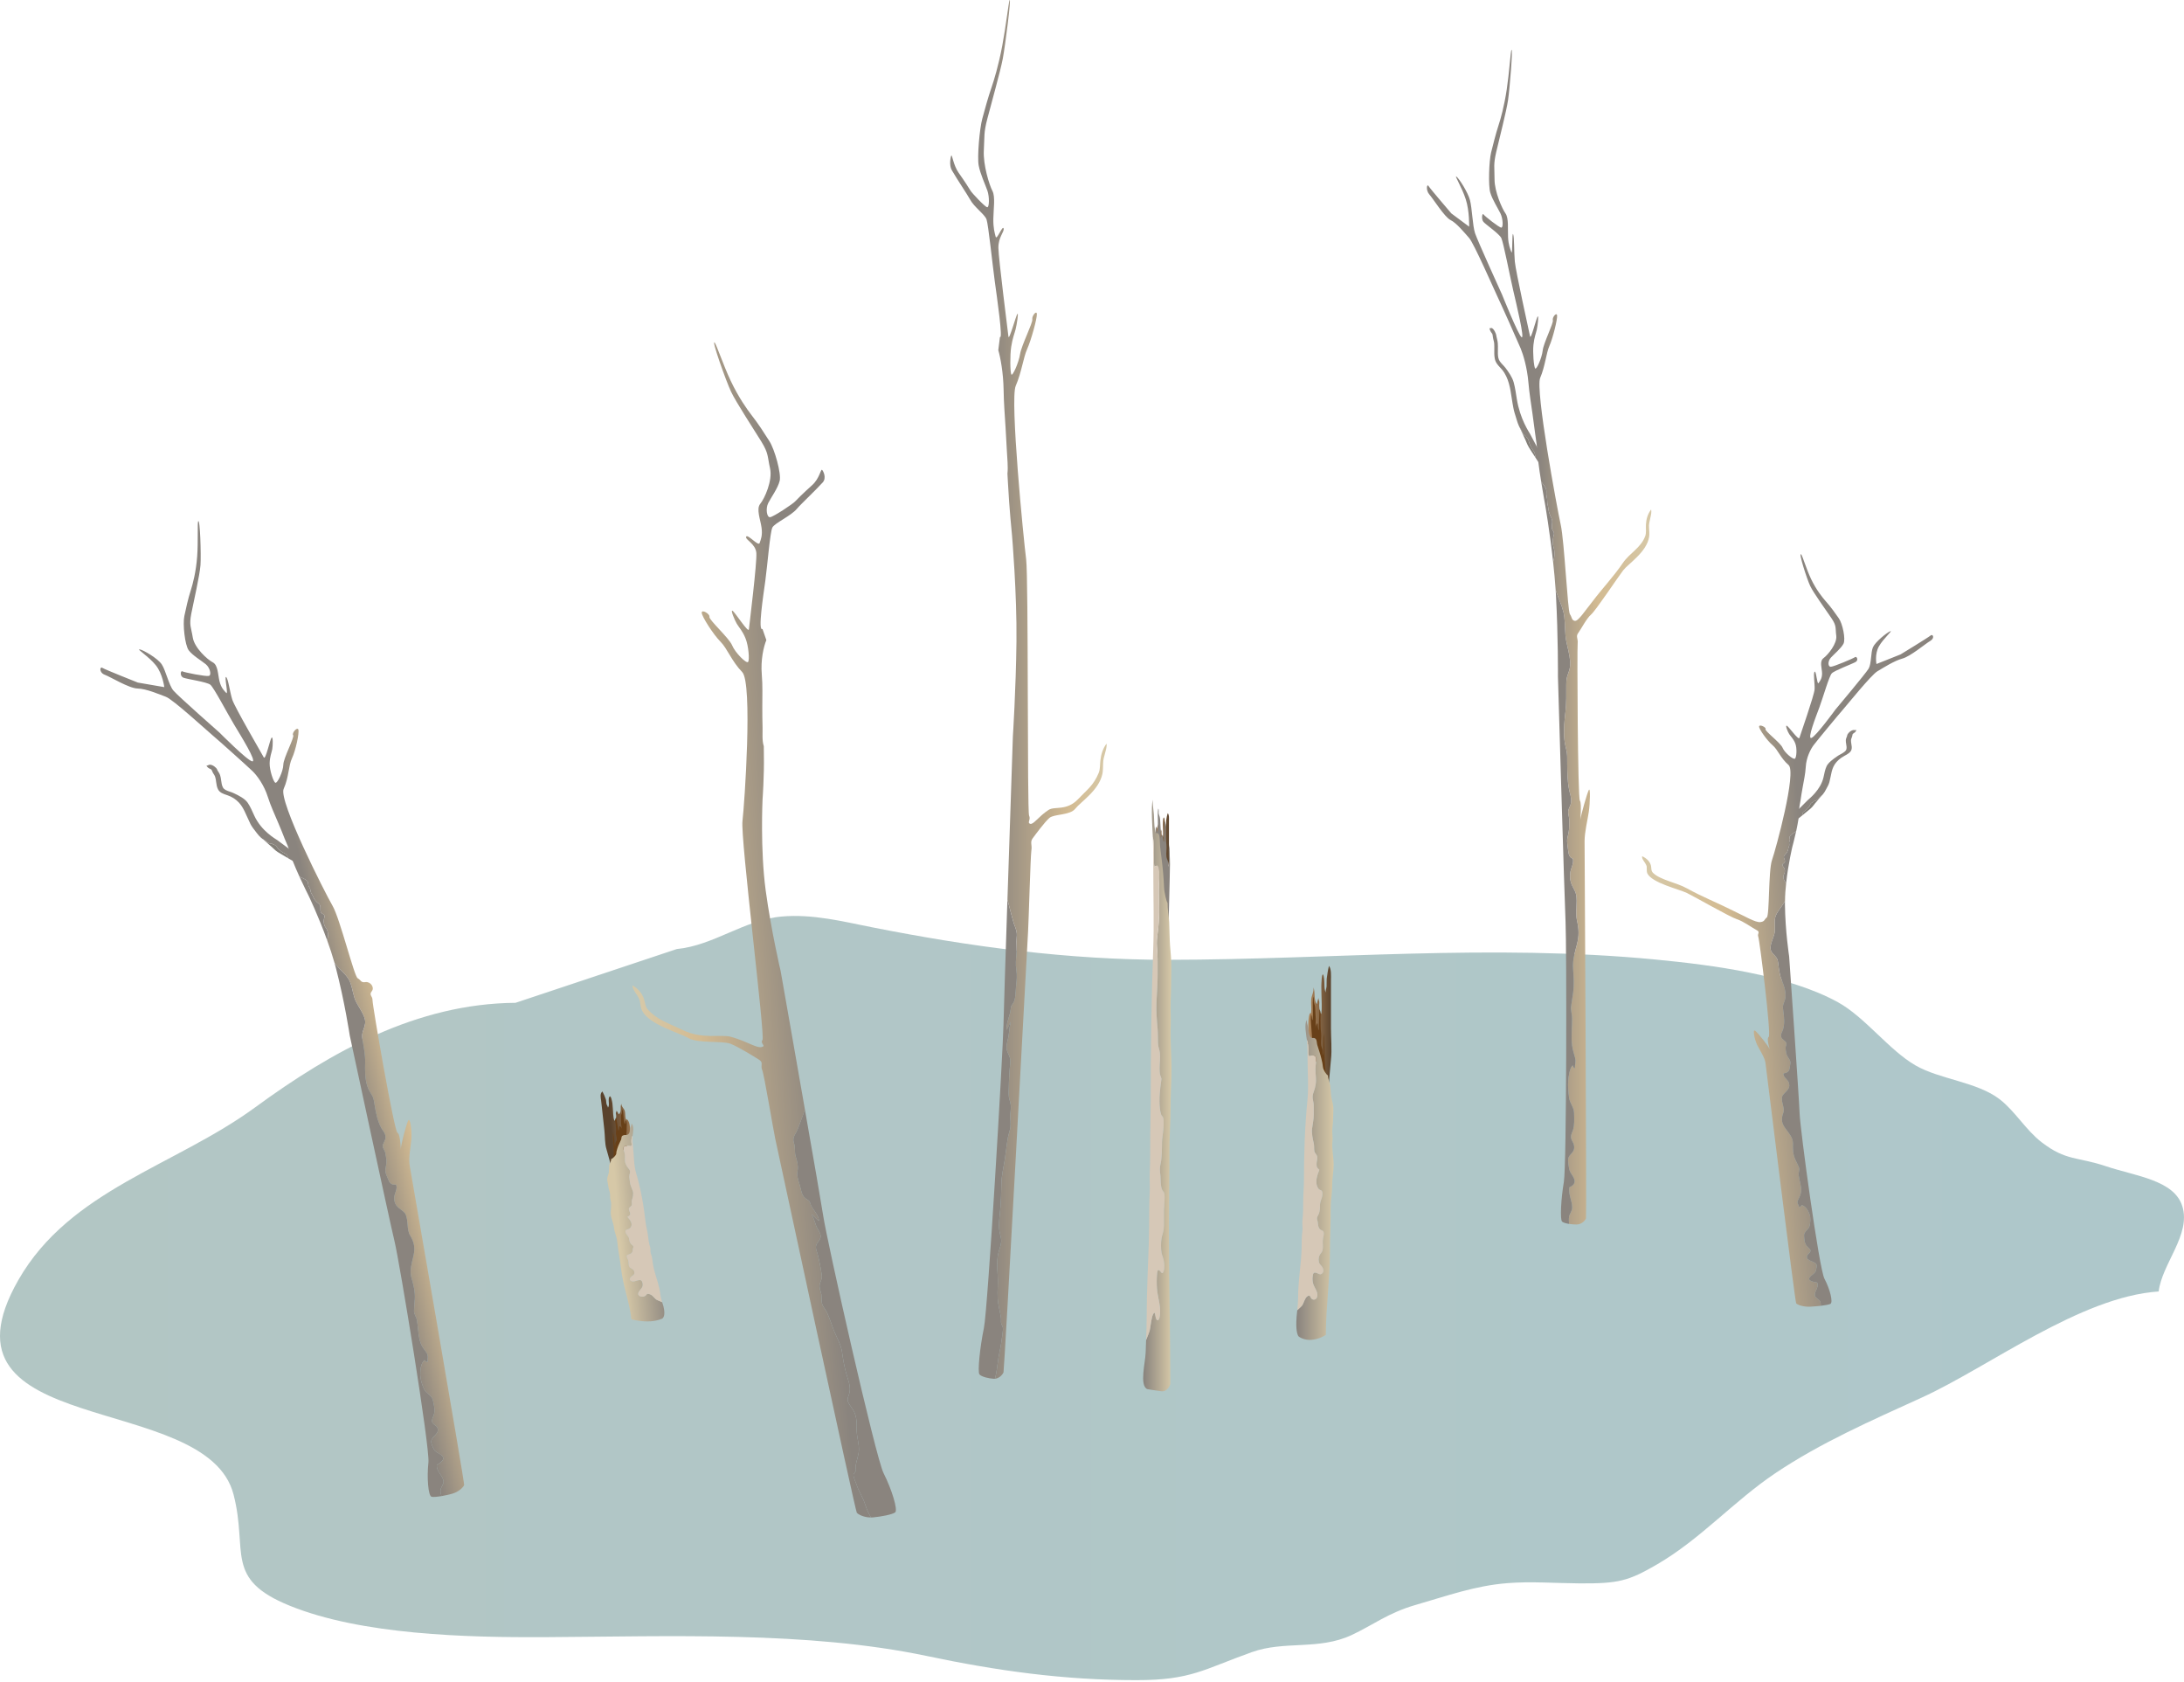 
        <svg xmlns:rdf="http://www.w3.org/1999/02/22-rdf-syntax-ns#" xmlns="http://www.w3.org/2000/svg" xmlns:cc="http://creativecommons.org/ns#" xmlns:xlink="http://www.w3.org/1999/xlink" xmlns:dc="http://purl.org/dc/elements/1.1/" x="0px" y="0px" width="500" height="385" viewBox="0 0 500 385" xml:space="preserve">
            <title>Climate change: ghost forest</title>
            <desc xmlns:ian_image_library="https://ian.umces.edu/media-library/">
                <ian_image_library:title>Climate change: ghost forest</ian_image_library:title>
                <ian_image_library:descr>Illustration of a ghost forest, which can be caused by sea-level rise, land subsidence, or both. As land subsides along the coast, trees can drown in saturated soils, creating ghost forests. Salt-water intrusion into groundwater can also cause salt-intolerant trees to die.</ian_image_library:descr>
                <ian_image_library:scene>
                    <ian_image_library:contains>ghost forests, dead trees, climate change, global warming, sea-level rise, sea level rise, land subsidence, sinking, soil, saltwater, salt, water</ian_image_library:contains>
                    <ian_image_library:when>2013-05-13</ian_image_library:when>
                </ian_image_library:scene>
            </desc>
            
<g>
	<linearGradient id="ian_symbols_4274db4fd3dca30485478907fef7f616" gradientUnits="userSpaceOnUse" x1="0" y1="297.12" x2="500" y2="297.12">
		<stop  offset="0" style="stop-color:#678D8A"/>
		<stop  offset="1" style="stop-color:#5E9197"/>
	</linearGradient>
	<path opacity="0.5" fill="url(#ian_symbols_4274db4fd3dca30485478907fef7f616)" d="M118.026,229.537c-22.643,0.177-42.241,11.223-59.614,23.933
		c-18.339,13.417-42.421,18.902-54.206,39.515c-20.988,36.72,43.082,25.142,49.262,49.092c3.386,13.087-2.273,19.323,12.875,25.469
		c16.372,6.639,40.294,7.293,58.571,7.188c28.483-0.16,60.031-1.418,87.29,4.317c15.948,3.358,31.181,5.526,47.985,5.526
		c12.535,0,15.302-2.457,26.418-6.417c7.536-2.683,15.232-0.375,22.824-3.903c4.846-2.256,8.384-5.1,14.711-6.913
		c7.159-2.059,13.486-4.377,20.96-4.971c5.374-0.432,11.088,0.017,16.497,0.055c9.038,0.063,11.241-0.556,17.832-4.386
		c9.899-5.757,17.471-14.419,27.002-20.829c10.449-7.015,21.947-12.034,33.495-17.297c15.393-7.011,36.353-23.123,54.275-24.305
		c0.743-6.34,7.424-12.993,5.423-19.486c-1.864-6.042-10.714-6.904-17.506-9.184c-6.527-2.19-9.114-1.175-14.704-5.479
		c-3.628-2.794-6.097-7.133-9.607-9.841c-5.172-3.987-13.682-4.536-19.265-7.748c-6.041-3.477-11.616-11.089-17.77-14.468
		c-11.38-6.257-28.552-8.499-41.768-9.774c-37.777-3.636-73.978,0.014-111.554,0.063c-22.962,0.028-45.398-3.01-67.854-7.453
		c-6.695-1.328-13.577-3.08-20.662-2.45c-8.551,0.761-15.551,6.625-24.005,7.442L118.026,229.537z"/>
</g>
<g>
	<g>
		<path fill="#8A847E" d="M341.488,75.07c0.556,0.173,1.043,1.408,1.07,1.687l0.015,0.155c0.034,0.233,0.09,0.448,0.153,0.664
			c0.068,0.299,0.146,0.596,0.173,0.947c0.042,0.481,0.035,0.972,0.028,1.448c-0.015,0.666-0.028,1.3,0.09,1.9
			c0.132,0.681,0.536,1.11,1.001,1.607c0.216,0.222,0.432,0.452,0.633,0.713c0.66,0.875,1.544,2.099,1.891,3.327
			c0.327,1.188,0.536,2.68,0.724,3.857c0.729,4.533,2.809,7.557,3.017,7.932c0.911,1.667,2.128,4.072,2.287,4.306
			c0.361,0.589,1.126,1.775,1.558,2.27c0.16,0.188-0.799,0.18-0.966,0.357c-0.077,0.08-0.182,0.125-0.285,0.125
			c-0.111,0-0.215-0.052-0.3-0.149c-0.431-0.483-0.765-1.019-1.104-1.546c0-0.31-0.015-0.612-0.104-0.873
			c-0.132-0.465-0.5-0.799-0.723-1.221c-0.243-0.441-0.452-0.841-0.57-1.323c-0.069-0.285-0.133-0.553-0.278-0.796
			c-0.153-0.224-0.376-0.348-0.452-0.614c-0.618-0.151-0.945-1.271-1.251-1.753c-0.049-0.066-0.104-0.116-0.153-0.182
			c-0.076-0.145-0.146-0.291-0.215-0.431c-0.216-0.482-0.342-0.883-0.487-1.357l-0.159-0.525c-0.243-0.775-0.48-1.495-0.626-2.309
			c-0.14-0.684-0.236-1.369-0.348-2.053c-0.174-1.15-0.348-2.339-0.667-3.466c-0.306-1.122-0.827-2.21-1.426-2.992
			c-0.181-0.234-0.375-0.443-0.57-0.647c-0.514-0.549-1.057-1.117-1.237-2.069c-0.131-0.697-0.118-1.411-0.104-2.1
			c0-0.478,0.008-0.917-0.026-1.352c-0.021-0.269-0.085-0.518-0.161-0.787c-0.056-0.254-0.125-0.504-0.152-0.775l-0.021-0.167
			c-0.027-0.242-0.041-0.367-0.146-0.532c-0.035-0.056-0.076-0.108-0.132-0.166c-0.098-0.139-0.216-0.299-0.293-0.49l-0.194-0.535
			L341.488,75.07z"/>
		<path fill="#827E77" d="M349.344,99.842c0.076,0.266,0.299,0.39,0.452,0.614c0.146,0.243,0.209,0.511,0.278,0.796
			c0.118,0.481,0.327,0.881,0.57,1.323c0.223,0.422,0.591,0.756,0.723,1.221c0.09,0.261,0.104,0.563,0.104,0.873
			c-0.035-0.064-0.083-0.137-0.118-0.198c-0.153-0.229-0.292-0.471-0.452-0.706l-0.16-0.231c-0.459-0.713-0.952-1.442-1.258-2.235
			c-0.167-0.443-0.389-0.904-0.612-1.373c-0.194-0.408-0.389-0.822-0.556-1.223c-0.091-0.226-0.202-0.458-0.327-0.694
			c-0.014-0.031-0.027-0.066-0.049-0.102c0.049,0.066,0.104,0.116,0.153,0.182C348.398,98.571,348.726,99.691,349.344,99.842z"/>
			<linearGradient id="ian_symbols_ac53b032344795f4ad4cdf02074e9052" gradientUnits="userSpaceOnUse" x1="381.37" y1="145.837" x2="432.752" y2="145.837" gradientTransform="matrix(-1 0 0 1 759.424 0)">
			<stop  offset="0" style="stop-color:#D6C8A7"/>
			<stop  offset="0.237" style="stop-color:#D3BB92"/>
			<stop  offset="0.5" style="stop-color:#8A847E"/>
		</linearGradient>
		<path fill="url(#ian_symbols_ac53b032344795f4ad4cdf02074e9052)" d="M327.049,42.583c0.396,0.648,5.228,6.274,5.228,6.274l4.067,3.025c0,0,0.097-3.566-0.778-6.272
			c-0.862-2.701-2.712-5.621-2.128-5.19c0.585,0.431,2.622,3.57,3.101,5.409c0.479,1.839,0.585,5.836,1.161,7.569
			c0.577,1.728,6.188,14.061,6.188,14.061s3.685,9.192,4.456,9.729c0.778,0.544-1.161-7.463-1.933-10.815
			c-0.778-3.351-2.225-10.918-2.711-11.894c-0.48-0.974-3.49-3.031-4.073-3.679c-0.571-0.645-0.279-2.159,0-1.729
			c0.299,0.433,3.593,3.026,4.073,3.026c0.486,0,0.39-2.049-0.188-3.239c-0.583-1.189-1.842-3.139-2.329-4.759
			c-0.485-1.623-0.291-7.247,0.188-9.197c0.494-1.943,0.98-4,1.745-6.375c0.41-1.227,1.244-4.119,1.842-8.11
			c0.557-3.731,0.876-8.612,1.063-8.979c0.39-0.761-0.389,8.869-0.771,11.461c-0.382,2.602-2.03,8.977-2.711,11.898
			c-0.674,2.92-0.383,3.462-0.383,6.274c0,2.807,1.731,6.706,2.511,7.787c0.771,1.081,0.486,3.569,0.583,5.405
			c0.091,1.839,0.487,2.707,0.771,3.462c0.292,0.754,0.098-4.757,0.39-4.112c0.293,0.649,0.188,4.112,0.39,6.272
			c0.188,2.166,3.288,16.117,3.482,17.088c0.188,0.972,1.446-4.217,1.745-4.538c0.285-0.329,0,2.157-0.201,3.028
			c-0.194,0.86-0.577,1.726-0.765,3.456c-0.194,1.734,0.09,4.978,0.383,5.41c0.284,0.433,1.55-2.379,1.737-4.109
			c0.195-1.732,2.517-6.276,2.322-6.922c-0.188-0.65,0.876-1.948,0.974-1.083c0.097,0.868-0.974,5.189-1.745,6.921
			c-0.772,1.733-0.967,4.652-2.127,7.354c-1.161,2.708,3.872,29.849,4.706,33.641c0.834,3.787,1.577,19.678,2.093,20.439
			c0.521,0.772,0.368,1.394,1.133,1.546c0.785,0.136,2.412-2.433,4.095-4.511c2.252-2.975,4.776-5.626,6.89-8.727
			c1.599-2.34,4.088-3.426,5.117-6.121c0.306-0.826,0.124-1.726,0.173-2.626c0.056-1.22,0.369-2.445,1.189-3.509
			c0.271,1.069-0.605,2.777-0.48,4.095c0.028,0.69,0.133,1.51,0.028,2.156c-0.543,3.487-4.714,6.116-5.924,7.649
			c-1.188,1.531-6.339,9.286-7.376,10.152c-1.029,0.869-2.356,3.455-2.954,4.237c-0.584,0.786,0.021,1.271-0.111,2.39
			c-0.139,1.125,0.014,35.374,0.507,35.948c0.487,0.578,0.015,5.438,0.119,4.347c0.125-1.086,1.543-6.05,1.926-6.771
			c0.389-0.725,0.291,2.993,0,4.987c-0.292,2-0.967,4.602-0.967,6.776c0.021,2.18,0.493,85.824,0.327,86.293
			c-0.167,0.465-1.009,1.401-2.17,1.401c-0.521,0-1.146-0.045-1.717-0.135c-0.027-0.574-0.069-1.182,0.021-1.679
			c0.124-0.657,0.681-1.283,0.695-1.979c0.041-1.662-0.884-2.899-0.646-4.707c1.209-0.549,1.57-1.269,0.806-2.537
			c-0.334-0.577-0.716-0.959-0.854-1.738c-0.098-0.56-0.306-1.713-0.216-2.245c0.208-1.202,1.571-1.376,1.348-2.982
			c-0.104-0.723-0.423-0.914-0.618-1.557c-0.243-0.758,0.118-1.348,0.341-1.995c0.403-1.168,0.307-2.622,0.277-3.931
			c-0.034-1.38-0.952-2.208-1.132-3.48c-0.167-1.279-0.32-2.652-0.209-3.998c0.076-0.897,0.333-2.982,1.063-3.462
			c0.069,0.41,0.181,0.507,0.452,0.695c0-0.963,0.306-1.446,0.049-2.447c-0.265-1.001-0.542-1.77-0.675-2.76
			c-0.25-1.984,0-4.22,0-6.229c0.007-0.983-0.34-1.783-0.229-2.739c0.117-0.995,0.306-1.964,0.444-3.011
			c0.265-1.898,0.139-3.803,0.007-5.714c-0.139-1.971,0.438-3.74,0.883-5.478c0.521-2.002,0.459-3.525,0.007-5.485
			c-0.424-1.874,0.174-4.067-0.208-5.993c-0.125-0.625-0.661-1.463-0.897-1.992c-0.424-0.91-0.528-1.644-0.452-2.729
			c0.084-1.196,0.896-2.235,0.619-3.448c-0.793-0.181-0.987-1.022-1.063-1.787c-0.097-0.938-0.368-2.035-0.181-2.939
			c0.223-0.97,0.41-1.7,0.41-2.794c0-0.499,0.007-1.001,0-1.499c-0.028-0.589-0.277-1.194-0.236-1.749
			c0.049-0.782,0.612-1.32,0.668-2.238c0.09-1.084-0.272-1.787-0.452-2.729c-0.397-2.037-0.438-4.093-0.438-6.239
			c0-0.966,0.041-1.948-0.174-2.798c-0.223-0.923-0.409-1.71-0.494-2.687c-0.166-2.058,0.035-4.203,0.271-6.177
			c0.229-1.882,0.181-4.025,0.181-6.031c0-1.137,0.069-1.754,0.445-2.736c0.333-0.865,0.535-1.726,0.444-2.749
			c-0.146-1.659-0.604-3.136-0.902-4.721c-0.335-1.78-0.209-3.617-0.439-5.499c-0.188-1.58-0.813-2.966-1.383-4.436
			c-0.133-0.348-0.257-0.685-0.382-1.048c-0.084-0.218-0.153-0.44-0.217-0.659c-0.138-2.123-0.354-4.311-0.583-6.421
			c0.069-0.233,0.132-0.467,0.194-0.717c0.181-0.779,0.174-1.799-0.069-2.555c-0.236-0.756-0.243-1.545-0.098-2.318
			c0.069-0.337,0.265-0.732,0.153-1.125c-0.132-0.385-0.396-0.505-0.444-0.942c-0.098-0.833,0.271-1.592-0.119-2.347
			c-0.306-0.615-0.598-1.296-0.681-2.036c-0.042-0.412-0.118-0.741-0.209-1.116c-0.097-0.396-0.049-0.799-0.091-1.229
			c-0.035-0.387-0.159-0.638-0.181-1.023c-0.021-0.41,0.077-0.881-0.069-1.248c-0.236-0.626-0.695-1.135-1.112-1.666
			c-0.243-1.501-0.493-3.146-0.688-4.751l-0.249-1.807c0.075-1.398-0.265-2.962-0.432-4.349c-0.188-1.508-0.396-3.015-0.605-4.519
			c-0.34-2.45-0.757-4.908-0.959-7.379c-0.292-3.348-1.175-6.275-1.753-7.679c-0.576-1.405-4.637-10.489-5.421-12.105
			c-0.766-1.625-5.319-12.008-6.383-13.199c-1.057-1.189-2.906-3.46-4.255-4.11c-1.362-0.652-3.977-4.866-4.839-5.836
			C326.367,43.56,326.659,41.937,327.049,42.583z"/>
		<path fill="#8A847E" d="M354.016,113.181c0.021,0.386,0.146,0.636,0.181,1.023c0.042,0.43-0.006,0.833,0.091,1.229
			c0.091,0.375,0.167,0.704,0.209,1.116c0.083,0.74,0.375,1.421,0.681,2.036c0.39,0.755,0.021,1.513,0.119,2.347
			c0.048,0.437,0.313,0.557,0.444,0.942c0.111,0.393-0.084,0.788-0.153,1.125c-0.146,0.772-0.139,1.562,0.098,2.318
			c0.243,0.756,0.25,1.776,0.069,2.555c-0.063,0.25-0.125,0.484-0.194,0.717c-0.758-6.889-1.794-12.899-1.794-12.899
			s-0.451-2.394-0.932-5.423c0.417,0.53,0.876,1.04,1.112,1.666C354.093,112.3,353.995,112.771,354.016,113.181z"/>
		<path fill="#8A847E" d="M356.741,136.718c0.57,1.47,1.195,2.855,1.383,4.436c0.23,1.882,0.104,3.719,0.439,5.499
			c0.299,1.584,0.757,3.062,0.902,4.721c0.091,1.023-0.111,1.884-0.444,2.749c-0.376,0.982-0.445,1.599-0.445,2.736
			c0,2.005,0.049,4.148-0.181,6.031c-0.236,1.975-0.438,4.119-0.271,6.177c0.085,0.977,0.271,1.764,0.494,2.687
			c0.215,0.851,0.174,1.832,0.174,2.798c0,2.146,0.041,4.202,0.438,6.239c0.18,0.942,0.542,1.645,0.452,2.729
			c-0.056,0.918-0.619,1.457-0.668,2.238c-0.041,0.554,0.208,1.16,0.236,1.749c0.007,0.498,0,1,0,1.499
			c0,1.095-0.188,1.825-0.41,2.794c-0.188,0.904,0.084,2.001,0.181,2.939c0.076,0.765,0.271,1.606,1.063,1.787
			c0.277,1.213-0.535,2.252-0.619,3.448c-0.076,1.084,0.028,1.818,0.452,2.729c0.236,0.529,0.772,1.367,0.897,1.992
			c0.382,1.926-0.216,4.119,0.208,5.993c0.452,1.96,0.515,3.483-0.007,5.485c-0.445,1.738-1.021,3.507-0.883,5.478
			c0.132,1.912,0.258,3.816-0.007,5.714c-0.139,1.046-0.327,2.016-0.444,3.011c-0.111,0.956,0.235,1.755,0.229,2.739
			c0,2.009-0.25,4.245,0,6.229c0.133,0.991,0.41,1.759,0.675,2.76c0.257,1.001-0.049,1.484-0.049,2.447
			c-0.271-0.188-0.383-0.285-0.452-0.695c-0.73,0.48-0.987,2.565-1.063,3.462c-0.111,1.345,0.042,2.718,0.209,3.998
			c0.18,1.272,1.098,2.1,1.132,3.48c0.029,1.31,0.126,2.763-0.277,3.931c-0.223,0.647-0.584,1.237-0.341,1.995
			c0.195,0.643,0.515,0.834,0.618,1.557c0.224,1.606-1.14,1.78-1.348,2.982c-0.09,0.532,0.118,1.686,0.216,2.245
			c0.139,0.779,0.521,1.162,0.854,1.738c0.765,1.269,0.403,1.988-0.806,2.537c-0.237,1.808,0.688,3.045,0.646,4.707
			c-0.015,0.695-0.571,1.321-0.695,1.979c-0.091,0.497-0.049,1.104-0.021,1.679c-0.682-0.111-1.286-0.278-1.578-0.515
			c-0.515-0.431-0.25-5.333,0.396-9.08c0.646-3.747,0.646-53.789,0.39-59.482c-0.264-5.694-1.745-56.23-1.745-56.23
			s0.063-9.155-0.452-18.533c-0.021-0.425-0.056-0.858-0.077-1.294c0.063,0.218,0.133,0.441,0.217,0.659
			C356.484,136.033,356.608,136.37,356.741,136.718z"/>
	</g>
	<g>
			<linearGradient id="ian_symbols_a42ae6e3dc4234741d6561e603ec29b6" gradientUnits="userSpaceOnUse" x1="506.068" y1="157.793" x2="541.892" y2="157.793" gradientTransform="matrix(-1 0 0 1 759.424 0)">
			<stop  offset="0" style="stop-color:#D6C8A7"/>
			<stop  offset="0.237" style="stop-color:#D3BB92"/>
			<stop  offset="0.747" style="stop-color:#8A847E"/>
		</linearGradient>
		<path fill="url(#ian_symbols_a42ae6e3dc4234741d6561e603ec29b6)" d="M225.854,50.22c-0.417-1.175-2.837-2.796-3.796-4.602c-0.646-1.18-2.844-4.401-4.144-6.646
			c-0.688-1.165-0.265-3.149-0.125-3.372c0.181-0.313,0.486,2.271,1.689,3.959c1.286,1.813,2.586,3.836,2.684,4.038
			c0.271,0.527,3.371,3.802,3.852,3.843c0.479,0.035,0.535-2.375,0.034-3.81c-0.508-1.436-1.62-3.805-1.988-5.736
			c-0.375-1.936,0.209-8.496,0.827-10.741c0.612-2.239,1.237-4.604,2.176-7.336c0.48-1.406,1.516-4.72,2.392-9.349
			c0.813-4.328,1.468-10.01,1.676-10.421c0.438-0.855-0.987,10.349-1.55,13.354c-0.57,3.003-2.656,10.348-3.525,13.713
			c-0.89,3.365-0.633,4.018-0.82,7.305c-0.194,3.294,1.266,7.971,1.975,9.293c0.695,1.325,0.229,4.213,0.201,6.368
			c-0.027,2.157,0.299,3.202,0.536,4.111c0.235,0.905,1.563-2.696,1.813-1.917c0.237,0.782-1.237,1.952-1.188,4.497
			c0.042,2.549,2.169,19.09,2.294,20.246c0.126,1.149,1.738-4.828,2.059-5.181c0.306-0.361-0.153,2.524-0.41,3.518
			c-0.243,1.003-0.702,1.989-1.008,3.993c-0.313,2.012-0.244,5.833,0.021,6.355c0.257,0.527,1.703-2.669,2.009-4.676
			c0.327-2.015,2.948-7.154,2.795-7.929c-0.139-0.767,1.008-2.209,1.043-1.19c0.049,1.019-1.321,5.998-2.211,7.963
			c-0.89,1.967-1.286,5.374-2.628,8.449c-1.355,3.076,1.801,35.191,2.385,39.688c0.563,4.497,0.215,57.741,0.674,58.676
			c0.452,0.938-0.515,1.654,0.251,1.882c0.771,0.22,1.828-1.602,4.191-3.169c1.419-0.932,4.151,0.318,6.82-2.519
			c2.017-2.14,3.483-3.068,4.679-5.977c0.361-0.886,0.264-1.91,0.39-2.906c0.159-1.353,0.563-2.683,1.411-3.794
			c0.167,1.211-0.807,3.038-0.793,4.517c-0.035,0.769-0.014,1.688-0.159,2.402c-0.813,3.829-4.943,6.375-6.194,7.971
			c-1.259,1.592-4.853,1.187-5.944,2.129c-1.092,0.942-3.191,3.807-3.838,4.676c-0.646,0.873-0.076,1.486-0.292,2.79
			c-0.201,1.3-0.604,15.931-0.751,18.479c-0.139,2.538-5.429,100.423-5.624,100.952c-0.188,0.486-0.945,1.377-1.953,1.475
			c0.299-1.189,0.493-2.399,0.64-3.664c0.194-1.885,0.709-3.463,0.91-5.409c0.077-0.779,0.362-1.922,0.25-2.676
			c-0.041-0.241-0.291-0.595-0.361-0.849c-0.132-0.493,0-0.861-0.069-1.341c-0.215-1.501-0.667-2.968-0.75-4.457
			c-0.104-1.8,0.125-3.559,0-5.301c-0.111-1.734-0.251-3.625,0.215-5.322c0.188-0.667,0.508-1.571,0.577-2.225
			c0.111-0.932-0.216-1.508-0.361-2.356c-0.313-1.78,0.027-3.56,0.181-5.451c0.153-1.766,0.208-3.774,0.229-5.489
			c0.021-1.845,0.473-3.723,0.751-5.433c0.271-1.689,0.451-3.615,0.771-5.37c0.146-0.761,0.451-1.422,0.549-2.284
			c0.098-0.96-0.056-1.738-0.041-2.594c0.034-0.91,0.25-1.811,0.069-2.704c-0.153-0.834-0.438-1.373-0.432-2.357
			c0.028-1.856,0.098-3.865,0.25-5.721c0.07-0.914,0.244-1.676,0.035-2.461c-0.194-0.765-0.716-1.355-0.765-2.239
			c-0.042-1.098,0.417-2.1,0.515-3.16c0.104-0.997,0.243-2.013,0.452-2.861c-0.369,0.536-0.619,1.529-1.002,1.849
			c-0.014-1.05,0.354-2.197,0.64-3.128c0.16-0.528,0.278-0.924,0.341-1.561c0.091-1.011,0.243-0.844,0.64-1.519
			c0.515-0.841,0.473-2.545,0.584-3.615c0.153-1.46,0.285-2.576,0.07-3.921c-0.188-1.102-0.091-2.475,0.034-3.664
			c0.139-1.313-0.104-2.419,0.042-3.677c0.16-1.321-0.174-1.943-0.584-3.083c-0.202-0.556-0.918-3.292-1.529-5.651
			c0.583-17.867,1.244-37.336,1.244-37.336s0.695-10.708,0.82-21.705c0.125-11.005-1.015-24.299-1.015-24.299
			s-0.647-6.307-0.933-12.014l-0.117-2.127c0.181-1.638-0.056-3.494-0.126-5.131c-0.083-1.778-0.188-3.556-0.299-5.329
			c-0.181-2.892-0.41-5.793-0.452-8.697c-0.062-3.949-0.729-7.425-1.216-9.114l0.375-3.017c0.737,0.687-0.646-8.814-1.188-12.789
			C227.196,60.353,226.271,51.391,225.854,50.22z"/>
		<path fill="#8A847E" d="M232.751,214.628c-0.146,1.258,0.097,2.364-0.042,3.677c-0.125,1.189-0.223,2.563-0.034,3.664
			c0.215,1.345,0.083,2.461-0.07,3.921c-0.111,1.07-0.069,2.774-0.584,3.615c-0.396,0.675-0.549,0.508-0.64,1.519
			c-0.063,0.636-0.181,1.033-0.341,1.561c-0.285,0.932-0.653,2.079-0.64,3.128c0.383-0.32,0.633-1.313,1.002-1.849
			c-0.209,0.848-0.348,1.864-0.452,2.861c-0.098,1.06-0.557,2.062-0.515,3.16c0.049,0.883,0.57,1.474,0.765,2.239
			c0.209,0.785,0.035,1.547-0.035,2.461c-0.152,1.856-0.222,3.865-0.25,5.721c-0.007,0.984,0.278,1.522,0.432,2.357
			c0.181,0.893-0.035,1.794-0.069,2.704c-0.015,0.855,0.139,1.634,0.041,2.594c-0.098,0.862-0.403,1.522-0.549,2.284
			c-0.32,1.755-0.501,3.681-0.771,5.37c-0.278,1.71-0.73,3.588-0.751,5.433c-0.021,1.714-0.076,3.723-0.229,5.489
			c-0.153,1.891-0.494,3.67-0.181,5.451c0.146,0.848,0.473,1.425,0.361,2.356c-0.069,0.653-0.39,1.557-0.577,2.225
			c-0.466,1.696-0.326,3.587-0.215,5.322c0.125,1.742-0.104,3.5,0,5.301c0.083,1.488,0.535,2.955,0.75,4.457
			c0.069,0.48-0.063,0.848,0.069,1.341c0.07,0.254,0.32,0.608,0.361,0.849c0.112,0.754-0.173,1.897-0.25,2.676
			c-0.201,1.946-0.716,3.524-0.91,5.409c-0.146,1.265-0.341,2.475-0.64,3.664c-0.098,0-0.202,0.013-0.306,0.006
			c-1.154-0.08-2.754-0.455-3.24-0.994c-0.479-0.549,0.111-6.264,1.009-10.599c0.91-4.341,4.352-62.86,4.49-69.544
			c0.063-2.851,0.452-15.26,0.897-28.563c0.611,2.36,1.327,5.096,1.529,5.651C232.577,212.685,232.911,213.307,232.751,214.628z"/>
	</g>
	<g>
			<linearGradient id="ian_symbols_675d0b7736852fa4ddc82e0b604c5680" gradientUnits="userSpaceOnUse" x1="454.879" y1="249.51" x2="455.046" y2="249.51" gradientTransform="matrix(-1 0 0 1 759.424 0)">
			<stop  offset="0" style="stop-color:#59422C"/>
			<stop  offset="0.979" style="stop-color:#AF875C"/>
		</linearGradient>
		<path fill="url(#ian_symbols_675d0b7736852fa4ddc82e0b604c5680)" d="M304.378,249.34l0.167,0.34C304.468,249.625,304.42,249.506,304.378,249.34z"/>
			<linearGradient id="ian_symbols_d84bacc4c04c8574958dae4b5181791f" gradientUnits="userSpaceOnUse" x1="454.602" y1="235.217" x2="459.982" y2="235.217" gradientTransform="matrix(-1 0 0 1 759.424 0)">
			<stop  offset="0" style="stop-color:#59422C"/>
			<stop  offset="0.979" style="stop-color:#AF875C"/>
		</linearGradient>
		<path fill="url(#ian_symbols_d84bacc4c04c8574958dae4b5181791f)" d="M300.909,241.64c-0.049-0.018-0.105-0.031-0.167-0.039l-1.217-2.583
			c-0.021,0.004-0.021-0.003-0.042-0.003c-0.007-0.09-0.034-0.174-0.042-0.25c0.362-0.737,0.084-2.687,0.084-3.483
			c-0.007-0.966-0.021-2.485,0.361-3.33c0.091-0.028,0.182-0.049,0.271-0.07c0.132-1.019-0.056-2.106,0.027-3.142
			c0.084-0.89,0.675-1.77,0.501-2.746c0.486,1.119,0,2.919,0.8,3.851c0.118-0.466,0.18-1.001,0.389-1.421
			c-0.063,0.357,0.125,0.532,0.153,0.872c0.041,0.369-0.042,0.761,0,1.126c0.056,0.452,0.041,1.48,0.466,1.662
			c0.209-1.481,0.034-3.149,0.034-4.651c0-0.8-0.055-1.633,0-2.434c0.043-0.549,0.035-1.522,0.293-1.992
			c0.361,0.254,0.361,1.701,0.382,2.187c0.021,0.8,0.007,1.297,0.299,1.996c-0.042-0.473,0.159-0.939,0.201-1.439
			c0.035-0.563-0.021-1.13,0.028-1.687c0.125-0.991,0.265-1.984,0.515-2.971c0.591,0.716,0.459,2.335,0.459,3.343
			c0,1.189,0,2.371,0,3.56c0,2.427,0,4.853,0,7.286c0,2.364,0.264,4.943,0,7.286c-0.133,1.22-0.202,2.524-0.334,3.74
			c-0.063,0.501-0.167,2.263,0.007,3.032l-3.066-6.518C301.341,242.359,301.319,241.814,300.909,241.64z"/>
			<linearGradient id="ian_symbols_8e13a9cd97d8b7740d2fb02aea0e5905" gradientUnits="userSpaceOnUse" x1="459.94" y1="238.891" x2="460.053" y2="238.891" gradientTransform="matrix(-1 0 0 1 759.424 0)">
			<stop  offset="0" style="stop-color:#59422C"/>
			<stop  offset="0.979" style="stop-color:#AF875C"/>
		</linearGradient>
		<path fill="url(#ian_symbols_8e13a9cd97d8b7740d2fb02aea0e5905)" d="M299.379,238.891c0.028-0.035,0.036-0.087,0.063-0.125c0.008,0.076,0.035,0.16,0.042,0.25
			C299.394,239.019,299.352,238.981,299.379,238.891z"/>
			<linearGradient id="ian_symbols_8e99cb350d8191441d7e174398ecdb23" gradientUnits="userSpaceOnUse" x1="458.103" y1="242.212" x2="458.682" y2="242.212" gradientTransform="matrix(-1 0 0 1 759.424 0)">
			<stop  offset="0" style="stop-color:#59422C"/>
			<stop  offset="0.979" style="stop-color:#AF875C"/>
		</linearGradient>
		<path fill="url(#ian_symbols_8e99cb350d8191441d7e174398ecdb23)" d="M300.909,241.64c0.41,0.174,0.432,0.719,0.402,1.182l-0.569-1.221
			C300.804,241.609,300.86,241.623,300.909,241.64z"/>
		<path fill="#684018" d="M303.481,246.406c0-1.87-0.257-3.608-0.257-5.478c0-1.578-0.126-3.024-0.14-4.567
			c0.035,0.41-0.125,0.813-0.118,1.258c0,0.48,0,0.959,0,1.436c0,0.79,0.091,1.666-0.034,2.437
			c-0.195-0.229-0.049-0.743-0.126-1.112c-0.076-0.375-0.313-0.765-0.361-1.178c-0.104-0.894,0.118-1.853,0.007-2.743
			c-0.125-0.966-0.139-1.995-0.139-3.031c0-0.577,0.146-2.009-0.25-2.398c0.027,1.592-0.182,3.184-0.133,4.804
			c-0.265-0.313-0.167-1.192-0.341-1.641c-0.473,0.449-0.431,1.439-0.438,2.079c0-1.335,0.153-2.781,0.014-4.109
			c-0.063-0.583-0.027-1.324-0.132-1.912c-0.069-0.348-0.23-0.639-0.265-1.04c-0.027-0.368,0.084-0.761-0.097-1.074
			c-0.278,1.749,0.097,3.651-0.188,5.396c-0.229-0.354-0.049-0.932-0.327-1.245c-0.098,0.653-0.069,1.488,0,2.142
			c0.098,0.938,0.118,1.918,0.216,2.864c0.181,1.467,0.146,2.993,0.146,4.505L303.481,246.406z"/>
			<linearGradient id="ian_symbols_d2af12e874d37b24b5623f80cb7e0636" gradientUnits="userSpaceOnUse" x1="454.106" y1="270.087" x2="462.647" y2="270.087" gradientTransform="matrix(-1 0 0 1 759.424 0)">
			<stop  offset="0" style="stop-color:#D6C8A7"/>
			<stop  offset="0.979" style="stop-color:#8A847E"/>
		</linearGradient>
		<path fill="url(#ian_symbols_d2af12e874d37b24b5623f80cb7e0636)" d="M298.185,298.713c0.305-0.556,0.563-1.563,1.056-1.95c0.751-0.566,0.653,0.136,1.043,0.511
			c0.348,0.334,0.925,0.243,1.169-0.215c0.542-1.043-0.453-2.184-0.772-3.07c-0.188-0.525-0.236-1.154-0.175-1.728
			c0.077-0.765,0.202-1.133,0.911-0.904c0.459,0.153,0.827,0.529,1.259,0.139c0.431-0.375,0.327-0.994,0.063-1.446
			c-0.277-0.472-0.709-0.653-0.807-1.255c-0.111-0.636-0.027-1.241,0.292-1.692c0.361-0.49,0.557-0.653,0.612-1.334
			c0.056-0.615-0.042-1.251,0-1.875c0.035-0.49,0.223-1.019,0.229-1.477c0.014-0.883-0.487-0.644-0.903-1.078
			c-0.404-0.41-0.425-1.085-0.474-1.627c-0.048-0.34-0.235-0.633-0.153-1.008c0.077-0.351,0.292-0.577,0.396-0.869
			c0.188-0.532,0.257-1.112,0.257-1.724c0-0.779,0.111-1.109,0.362-1.766c0.153-0.424,0.341-1.328,0.069-1.738
			c-0.133-0.195-0.501-0.23-0.688-0.417c-0.174-0.198-0.306-0.452-0.396-0.685c-0.431-1.228,0.077-2.648,0.516-3.726
			c-0.501-0.545-0.634-0.498-0.634-1.331c0-0.591,0.279-1.272,0.104-1.85c-0.132-0.431-0.556-0.65-0.625-1.178
			c-0.084-0.602,0.006-1.168-0.126-1.728c-0.223-0.959-0.514-2.252-0.389-3.323c0.139-1.061,0.389-2.225,0.389-3.316
			c0-0.577,0-1.147,0-1.725c0-0.681-0.097-1.16-0.223-1.765c-0.11-0.529,0.008-1.126,0.195-1.585
			c0.236-0.611,0.334-1.077,0.452-1.703c0.215-1.175-0.042-2.305-0.042-3.459c0.007-0.615,0.069-1.147,0.139-1.728
			c0.05-0.494,0.098-1.237-0.382-1.45c-0.258-0.104-0.945-0.031-1.14,0.128c-0.349-0.299-0.146-1.251-0.188-1.71
			c-0.063-0.55-0.069-1.449-0.327-1.912c-0.021-0.042-0.041-0.063-0.062-0.097c-0.14-1.12-0.627-3.584-0.042-4.582
			c-0.042,0.59,0.257,1.223,0.375,1.814c0.118,0.619,0.069,1.293,0.368,1.874c0.418,0.806,0.758,0.17,1.266,0.591
			c0.361,0.309,0.278,0.984,0.41,1.415c0.313,1.07,0.702,2.057,0.959,3.218c0.146,0.615,0.293,1.245,0.342,1.877
			c0.048,0.587,0.826,1.838,1.146,1.891c-0.021,0.792,0.451,1.662,0.528,2.391c0.09,0.8,0.118,1.46,0.201,2.252
			c0.084,0.807,0.383,1.623,0.474,2.434c0.09,0.778-0.014,1.641-0.014,2.426c0,0.931-0.077,1.772-0.175,2.655
			c-0.09,0.973,0.125,1.988,0.021,2.955c-0.201,1.7,0.257,3.496,0.265,5.234c0.006,1.738-0.354,3.282-0.342,5.048
			c0.014,1.602-0.341,3.254-0.326,4.859c0.014,3.458-0.174,6.806-0.174,10.279c0,6.315-0.938,12.607-0.938,18.874
			c0,0-1.342,0.936-3.17,1.123c-1.85,0.188-3.031-0.747-3.031-0.747c-0.688-0.748-0.584-3.333-0.494-4.487
			c0.049-0.515,0.097-1.029,0.152-1.544C297.523,299.398,298.072,298.922,298.185,298.713z"/>
		<path fill="#D6C8B7" d="M297.856,288.178c0.119-1.471,0.16-2.962,0.16-4.488c0-0.743,0.091-1.383,0.168-2.05
			c0.075-0.737-0.091-1.516-0.015-2.246c0.174-1.467,0.181-2.961,0.181-4.491c0-1.522,0.167-2.982,0.167-4.48
			c0-6.191,0.201-12.524,0.8-18.545c0.306-3.017,0.034-6.257,0.034-9.309c0-1.533,0-2.989-0.159-4.484c0-0.007,0-0.021,0-0.034
			c0.021,0.034,0.041,0.055,0.062,0.097c0.258,0.463,0.265,1.362,0.327,1.912c0.042,0.458-0.16,1.411,0.188,1.71
			c0.194-0.159,0.882-0.233,1.14-0.128c0.479,0.212,0.432,0.956,0.382,1.45c-0.069,0.581-0.132,1.112-0.139,1.728
			c0,1.154,0.257,2.284,0.042,3.459c-0.118,0.625-0.216,1.091-0.452,1.703c-0.188,0.459-0.306,1.057-0.195,1.585
			c0.126,0.605,0.223,1.084,0.223,1.765c0,0.578,0,1.148,0,1.725c0,1.091-0.25,2.256-0.389,3.316
			c-0.125,1.07,0.166,2.364,0.389,3.323c0.132,0.56,0.042,1.126,0.126,1.728c0.069,0.528,0.493,0.747,0.625,1.178
			c0.175,0.577-0.104,1.258-0.104,1.85c0,0.833,0.133,0.786,0.634,1.331c-0.438,1.078-0.946,2.499-0.516,3.726
			c0.091,0.233,0.223,0.487,0.396,0.685c0.188,0.187,0.556,0.222,0.688,0.417c0.271,0.41,0.084,1.313-0.069,1.738
			c-0.251,0.657-0.362,0.987-0.362,1.766c0,0.611-0.069,1.192-0.257,1.724c-0.104,0.292-0.319,0.519-0.396,0.869
			c-0.082,0.375,0.105,0.668,0.153,1.008c0.049,0.542,0.069,1.217,0.474,1.627c0.416,0.434,0.917,0.194,0.903,1.078
			c-0.007,0.458-0.194,0.987-0.229,1.477c-0.042,0.623,0.056,1.259,0,1.875c-0.056,0.681-0.251,0.844-0.612,1.334
			c-0.319,0.452-0.403,1.056-0.292,1.692c0.098,0.602,0.529,0.783,0.807,1.255c0.265,0.452,0.368,1.071-0.063,1.446
			c-0.432,0.39-0.8,0.014-1.259-0.139c-0.709-0.229-0.834,0.139-0.911,0.904c-0.062,0.574-0.014,1.203,0.175,1.728
			c0.319,0.886,1.314,2.026,0.772,3.07c-0.244,0.458-0.821,0.549-1.169,0.215c-0.39-0.375-0.292-1.077-1.043-0.511
			c-0.493,0.386-0.751,1.394-1.056,1.95c-0.112,0.209-0.661,0.685-1.19,1.189c0.098-0.966,0.188-1.933,0.188-2.94
			C297.183,293.965,297.6,291.149,297.856,288.178z"/>
	</g>
	<g>
			<linearGradient id="ian_symbols_20b2d8abc2821134d9cccc371f91b242" gradientUnits="userSpaceOnUse" x1="491.731" y1="193.225" x2="495.159" y2="193.225" gradientTransform="matrix(-1 0 0 1 759.424 0)">
			<stop  offset="0" style="stop-color:#59422C"/>
			<stop  offset="0.979" style="stop-color:#AF875C"/>
		</linearGradient>
		<path fill="url(#ian_symbols_20b2d8abc2821134d9cccc371f91b242)" d="M265.21,196.455c-0.035-0.007-0.077-0.021-0.111-0.021l-0.771-1.299c-0.021,0.006-0.021,0-0.028,0
			c-0.006-0.042-0.021-0.083-0.034-0.125c0.236-0.365,0.063-1.349,0.063-1.749c-0.015-0.486-0.021-1.246,0.229-1.672
			c0.056-0.014,0.104-0.024,0.175-0.033c0.083-0.514-0.042-1.054,0.014-1.58c0.042-0.444,0.424-0.881,0.313-1.375
			c0.313,0.56,0,1.465,0.514,1.933c0.069-0.236,0.111-0.508,0.244-0.719c-0.035,0.186,0.083,0.278,0.097,0.441
			c0.027,0.186-0.021,0.385,0,0.566c0.042,0.231,0.035,0.742,0.299,0.834c0.139-0.74,0.027-1.582,0.027-2.338
			c0-0.396-0.041-0.815,0-1.216c0.021-0.276,0.021-0.767,0.175-1.003c0.243,0.128,0.243,0.855,0.243,1.097
			c0.014,0.398,0.007,0.65,0.194,1.003c-0.021-0.241,0.104-0.471,0.126-0.724c0.026-0.279-0.015-0.57,0.026-0.843
			c0.07-0.5,0.167-0.994,0.328-1.5c0.368,0.365,0.284,1.182,0.284,1.687c0,0.594,0,1.189,0,1.783c0,1.22,0,2.439,0,3.658
			c0,1.186,0.174,2.486,0,3.661c-0.076,0.612-0.125,1.266-0.215,1.87c-0.035,0.258-0.104,1.14,0.013,1.526l-1.952-3.271
			C265.488,196.813,265.461,196.539,265.21,196.455z"/>
			<linearGradient id="ian_symbols_a4118e208933bb2415ebdfa3ebbf4f83" gradientUnits="userSpaceOnUse" x1="491.773" y1="212.892" x2="491.878" y2="212.892" gradientTransform="matrix(-1 0 0 1 759.424 0)">
			<stop  offset="0" style="stop-color:#59422C"/>
			<stop  offset="0.979" style="stop-color:#AF875C"/>
		</linearGradient>
		<path fill="url(#ian_symbols_a4118e208933bb2415ebdfa3ebbf4f83)" d="M267.546,212.577l0.104,0.629C267.615,213.12,267.574,212.89,267.546,212.577z"/>
			<linearGradient id="ian_symbols_31289b96d66850743907d366cea02df0" gradientUnits="userSpaceOnUse" x1="494.011" y1="199.321" x2="494.415" y2="199.321" gradientTransform="matrix(-1 0 0 1 759.424 0)">
			<stop  offset="0" style="stop-color:#59422C"/>
			<stop  offset="0.979" style="stop-color:#AF875C"/>
		</linearGradient>
		<path fill="url(#ian_symbols_31289b96d66850743907d366cea02df0)" d="M265.119,198.249c0.286,0.327,0.313,1.345,0.286,2.208l-0.396-2.27
			C265.051,198.197,265.092,198.214,265.119,198.249z"/>
		<path fill="#8A847E" d="M267.413,217.409c0-1.863,0.439-17.755,0.439-19.619c0-1.571-0.141-3.01-0.141-4.546
			c0.021,0.417-0.138,0.813-0.138,1.258c0,0.473,0,0.949,0,1.425c0,0.786,0.097,1.662-0.035,2.426
			c-0.208-0.23-0.049-0.741-0.133-1.102c-0.075-0.379-0.326-0.765-0.374-1.178c-0.119-0.893,0.117-1.835,0-2.732
			c-0.126-0.947-0.133-1.978-0.133-3.005c0-0.586,0.139-2.002-0.277-2.393c0.034,1.585-0.182,3.165-0.126,4.778
			c-0.278-0.309-0.188-1.184-0.382-1.627c-0.487,0.443-0.432,1.427-0.438,2.066c0-1.33,0.152-2.77,0.007-4.089
			c-0.063-0.584-0.034-1.314-0.139-1.898c-0.056-0.352-0.236-0.645-0.278-1.041c-0.027-0.369,0.084-0.752-0.104-1.066
			c-0.285,1.742,0.118,3.631-0.195,5.369c-0.235-0.353-0.055-0.928-0.34-1.239c-0.111,0.646-0.076,1.483,0,2.136
			c0.097,0.93,0.118,1.901,0.229,2.843c0.181,1.453,0.146,2.976,0.146,4.477L267.413,217.409z"/>
			<linearGradient id="ian_symbols_7bf8e30c71ff47a49d6a1d6b10662de4" gradientUnits="userSpaceOnUse" x1="491.231" y1="250.747" x2="497.715" y2="250.747" gradientTransform="matrix(-1 0 0 1 759.424 0)">
			<stop  offset="0" style="stop-color:#D6C8A7"/>
			<stop  offset="0.979" style="stop-color:#8A847E"/>
		</linearGradient>
		<path fill="url(#ian_symbols_7bf8e30c71ff47a49d6a1d6b10662de4)" d="M263.222,304.519c0.215-1.043,0.39-2.92,0.744-3.629c0.521-1.063,0.452,0.25,0.716,0.946
			c0.25,0.612,0.653,0.458,0.813-0.404c0.382-1.939-0.306-4.066-0.535-5.717c-0.126-0.97-0.16-2.131-0.118-3.216
			c0.063-1.415,0.139-2.092,0.64-1.676c0.319,0.265,0.569,0.98,0.876,0.265c0.299-0.716,0.223-1.856,0.041-2.694
			c-0.194-0.887-0.493-1.227-0.563-2.343c-0.069-1.186-0.021-2.322,0.208-3.149c0.25-0.921,0.39-1.22,0.425-2.485
			c0.027-1.161-0.028-2.336,0-3.497c0.021-0.904,0.159-1.901,0.159-2.736c0.014-1.651-0.348-1.209-0.633-2.012
			c-0.284-0.769-0.291-2.03-0.326-3.031c-0.035-0.633-0.167-1.183-0.104-1.878c0.056-0.653,0.202-1.077,0.271-1.609
			c0.133-1.005,0.181-2.082,0.181-3.226c0-1.442,0.076-2.061,0.25-3.292c0.111-0.786,0.243-2.468,0.042-3.233
			c-0.083-0.369-0.34-0.417-0.473-0.786c-0.125-0.348-0.216-0.813-0.271-1.265c-0.306-2.28,0.056-4.936,0.348-6.931
			c-0.341-1.015-0.431-0.925-0.438-2.482c0-1.099,0.202-2.371,0.07-3.435c-0.091-0.799-0.383-1.22-0.425-2.2
			c-0.062-1.115,0-2.179-0.09-3.216c-0.16-1.779-0.369-4.199-0.271-6.18c0.091-1.974,0.271-4.157,0.271-6.176
			c0-1.074,0-2.146,0-3.223c0-1.258-0.069-2.148-0.16-3.282c-0.083-0.994,0-2.099,0.14-2.954c0.166-1.129,0.229-1.996,0.306-3.164
			c0.159-2.196-0.014-4.289-0.014-6.438c0.007-1.147,0.041-2.141,0.09-3.218c0.035-0.925,0.07-2.308-0.271-2.705
			c-0.173-0.198-0.653-0.055-0.792,0.244c-0.236-0.563-0.097-2.34-0.132-3.184c-0.042-1.022-0.049-2.703-0.223-3.56
			c-0.021-0.078-0.041-0.122-0.049-0.179c-0.098-2.104-0.424-6.671-0.028-8.534c-0.027,1.097,0.182,2.283,0.271,3.377
			c0.083,1.158,0.042,2.396,0.251,3.484c0.291,1.508,0.528,0.316,0.89,1.111c0.243,0.569,0.188,1.831,0.271,2.631
			c0.229,1.995,0.494,3.83,0.682,5.997c0.098,1.14,0.194,2.3,0.229,3.479c0.035,1.098,0.584,3.434,0.807,3.532
			c-0.021,1.474,0.319,3.093,0.375,4.456c0.049,1.475,0.07,2.719,0.133,4.193c0.055,1.495,0.264,3.017,0.318,4.522
			c0.07,1.45,0,3.063,0,4.522c0,1.738-0.055,3.302-0.117,4.95c-0.076,1.804,0.091,3.698,0.007,5.492
			c-0.133,3.17,0.181,6.514,0.181,9.747c0.015,3.236-0.236,6.121-0.223,9.392c0.007,2.99-0.243,6.056-0.236,9.052
			c0.008,6.445-0.118,12.677-0.118,19.139c0,11.756,0.306,23.016,0.306,34.685c0,0-0.527,1.839-2.071,1.647
			c-1.307-0.159-3.212-0.49-3.212-0.49c-1.821-0.831-0.41-6.205-0.354-8.346c0.034-0.974,0.069-1.922,0.104-2.878
			C262.763,305.79,263.131,304.904,263.222,304.519z"/>
		<path fill="#D6C8B7" d="M262.992,284.9c0.077-2.746,0.111-5.513,0.111-8.356c0-1.39,0.063-2.583,0.118-3.824
			c0.063-1.362-0.069-2.808-0.007-4.178c0.118-2.732,0.118-5.52,0.118-8.357c0-2.847,0.118-5.568,0.118-8.35
			c0-11.519,0.139-23.324,0.563-34.523c0.209-5.618,0.028-11.659,0.028-17.329c0-2.854,0-5.565-0.118-8.356c0-0.014,0-0.039,0-0.057
			c0.008,0.057,0.027,0.101,0.049,0.179c0.174,0.857,0.181,2.537,0.223,3.56c0.035,0.844-0.104,2.621,0.132,3.184
			c0.139-0.299,0.619-0.442,0.792-0.244c0.342,0.397,0.307,1.78,0.271,2.705c-0.049,1.077-0.083,2.071-0.09,3.218
			c0,2.148,0.173,4.241,0.014,6.438c-0.076,1.168-0.14,2.034-0.306,3.164c-0.14,0.855-0.223,1.96-0.14,2.954
			c0.091,1.134,0.16,2.024,0.16,3.282c0,1.077,0,2.148,0,3.223c0,2.02-0.181,4.202-0.271,6.176c-0.098,1.981,0.111,4.401,0.271,6.18
			c0.09,1.037,0.028,2.101,0.09,3.216c0.042,0.98,0.334,1.401,0.425,2.2c0.132,1.063-0.07,2.336-0.07,3.435
			c0.008,1.557,0.098,1.467,0.438,2.482c-0.292,1.995-0.653,4.651-0.348,6.931c0.056,0.452,0.146,0.917,0.271,1.265
			c0.133,0.369,0.39,0.417,0.473,0.786c0.201,0.765,0.069,2.447-0.042,3.233c-0.174,1.23-0.25,1.849-0.25,3.292
			c0,1.144-0.048,2.221-0.181,3.226c-0.069,0.532-0.216,0.956-0.271,1.609c-0.063,0.695,0.069,1.245,0.104,1.878
			c0.035,1,0.042,2.262,0.326,3.031c0.285,0.803,0.646,0.361,0.633,2.012c0,0.834-0.139,1.832-0.159,2.736
			c-0.028,1.161,0.027,2.336,0,3.497c-0.035,1.265-0.175,1.564-0.425,2.485c-0.229,0.827-0.277,1.963-0.208,3.149
			c0.069,1.116,0.368,1.456,0.563,2.343c0.182,0.838,0.258,1.978-0.041,2.694c-0.307,0.716-0.557,0-0.876-0.265
			c-0.501-0.417-0.577,0.261-0.64,1.676c-0.042,1.085-0.008,2.246,0.118,3.216c0.229,1.651,0.917,3.778,0.535,5.717
			c-0.16,0.862-0.563,1.016-0.813,0.404c-0.264-0.696-0.194-2.009-0.716-0.946c-0.354,0.709-0.529,2.586-0.744,3.629
			c-0.091,0.385-0.459,1.271-0.834,2.21c0.069-1.807,0.132-3.601,0.132-5.478C262.52,295.668,262.818,290.437,262.992,284.9z"/>
	</g>
	<g>
		<path fill="#8A847E" d="M424.273,167.102c-0.765,0.148-1.349,0.967-1.369,1.146l-0.015,0.097
			c-0.014,0.155-0.082,0.296-0.146,0.434c-0.069,0.194-0.153,0.395-0.167,0.615c-0.021,0.307,0.035,0.619,0.084,0.926
			c0.076,0.422,0.146,0.829,0.035,1.218c-0.133,0.437-0.661,0.741-1.272,1.083c-0.299,0.158-0.592,0.321-0.835,0.5
			c-0.876,0.598-2.022,1.439-2.405,2.246c-0.368,0.774-0.535,1.74-0.702,2.502c-0.64,2.941-3.337,4.998-3.594,5.254
			c-1.161,1.12-2.69,2.734-2.879,2.894c-0.465,0.396-1.453,1.2-2.022,1.546c-0.202,0.127,1.147,0.068,1.404,0.162
			c0.117,0.047,0.271,0.07,0.41,0.062c0.159-0.005,0.313-0.047,0.424-0.115c0.556-0.339,0.995-0.701,1.418-1.057
			c-0.027-0.194-0.027-0.389,0.069-0.568c0.167-0.307,0.661-0.537,0.939-0.827c0.299-0.29,0.576-0.562,0.695-0.873
			c0.076-0.188,0.132-0.361,0.326-0.528c0.188-0.155,0.508-0.247,0.598-0.419c0.849-0.139,1.23-0.867,1.627-1.197
			c0.063-0.047,0.125-0.087,0.195-0.132c0.082-0.09,0.174-0.191,0.257-0.287c0.271-0.321,0.417-0.582,0.584-0.893l0.188-0.345
			c0.284-0.508,0.541-0.985,0.694-1.518c0.118-0.445,0.216-0.882,0.299-1.323c0.139-0.747,0.292-1.517,0.646-2.252
			c0.348-0.737,0.994-1.463,1.78-2.005c0.229-0.156,0.493-0.301,0.744-0.449c0.701-0.382,1.403-0.779,1.585-1.399
			c0.139-0.45,0.041-0.906-0.029-1.343c-0.048-0.299-0.097-0.583-0.075-0.862c0.007-0.167,0.069-0.341,0.146-0.513
			c0.069-0.165,0.125-0.332,0.16-0.5l0.007-0.114c0.027-0.154,0.042-0.234,0.167-0.342c0.042-0.043,0.104-0.08,0.167-0.118
			c0.139-0.094,0.299-0.202,0.382-0.332l0.229-0.351L424.273,167.102z"/>
		<path fill="#827E77" d="M415.271,183.399c-0.09,0.172-0.41,0.264-0.598,0.419c-0.194,0.167-0.25,0.34-0.326,0.528
			c-0.119,0.311-0.396,0.583-0.695,0.873c-0.278,0.29-0.772,0.52-0.939,0.827c-0.097,0.18-0.097,0.374-0.069,0.568
			c0.056-0.045,0.111-0.087,0.175-0.137c0.18-0.156,0.368-0.316,0.563-0.48l0.202-0.156c0.611-0.481,1.237-0.98,1.605-1.507
			c0.194-0.289,0.479-0.603,0.751-0.914c0.229-0.272,0.472-0.548,0.674-0.815c0.111-0.153,0.264-0.306,0.41-0.459
			c0.028-0.024,0.042-0.049,0.07-0.077c-0.07,0.045-0.133,0.085-0.195,0.132C416.501,182.532,416.119,183.26,415.271,183.399z"/>
			<linearGradient id="ian_symbols_20b6fc79596a035499ad8265948b0aea" gradientUnits="userSpaceOnUse" x1="-6661.419" y1="4269.671" x2="-6046.027" y2="4269.671" gradientTransform="matrix(0.114 -0.009 0.008 0.098 1104.266 -261.929)">
			<stop  offset="0" style="stop-color:#D6C8A7"/>
			<stop  offset="0.237" style="stop-color:#D3BB92"/>
			<stop  offset="0.5" style="stop-color:#8A847E"/>
		</linearGradient>
		<path fill="url(#ian_symbols_20b6fc79596a035499ad8265948b0aea)" d="M441.995,145.458c-0.494,0.436-6.891,4.336-6.891,4.336l-5.513,2.196c0,0-0.445-2.266,0.563-4.041
			c0.995-1.782,3.358-3.765,2.573-3.45c-0.786,0.318-3.406,2.442-3.936,3.647c-0.527,1.209-0.326,3.757-0.993,4.899
			c-0.682,1.142-7.592,9.362-7.592,9.362s-4.436,6.106-5.492,6.499c-1.058,0.395,1.008-4.832,1.821-7.02
			c0.807-2.181,2.218-7.104,2.822-7.751c0.599-0.655,4.692-2.161,5.465-2.613c0.757-0.451,0.215-1.396-0.146-1.101
			c-0.389,0.292-4.838,2.166-5.521,2.196c-0.701,0.035-0.735-1.286-0.007-2.078c0.717-0.792,2.337-2.121,2.893-3.189
			c0.549-1.062-0.216-4.628-1.077-5.835c-0.855-1.209-1.718-2.481-3.031-3.952c-0.675-0.756-2.121-2.541-3.316-5.044
			c-1.112-2.337-1.987-5.429-2.287-5.646c-0.618-0.456,1.321,5.626,2.093,7.253c0.771,1.626,3.663,5.582,4.88,7.393
			c1.217,1.815,0.842,2.178,1.084,3.967c0.251,1.798-1.884,4.389-2.892,5.135c-1.008,0.739-0.382,2.303-0.354,3.476
			c0.015,1.183-0.451,1.758-0.807,2.256c-0.341,0.506-0.542-3.024-0.903-2.591c-0.354,0.434,0.076,2.63,0,4.02
			c-0.091,1.394-3.296,10.482-3.476,11.118c-0.209,0.627-2.44-2.597-2.879-2.784c-0.438-0.187,0.188,1.378,0.543,1.917
			c0.347,0.537,0.966,1.065,1.396,2.154c0.425,1.087,0.292,3.172-0.083,3.469c-0.375,0.296-2.412-1.412-2.836-2.503
			c-0.432-1.091-4.109-3.829-3.901-4.253c0.224-0.423-1.403-1.182-1.474-0.627c-0.063,0.561,1.828,3.241,3.08,4.296
			c1.251,1.05,1.773,2.897,3.672,4.541c1.883,1.65-2.921,19.268-3.79,21.736c-0.861,2.468-0.542,12.639-1.202,13.16
			c-0.667,0.525-0.39,0.914-1.481,1.057c-1.099,0.139-3.643-1.391-6.207-2.597c-3.449-1.751-7.279-3.271-10.554-5.106
			c-2.481-1.383-6.104-1.919-7.794-3.56c-0.515-0.508-0.333-1.095-0.479-1.668c-0.201-0.769-0.744-1.529-1.995-2.148
			c-0.278,0.695,1.105,1.73,1.028,2.576c0.028,0.434-0.048,0.97,0.146,1.373c1.084,2.183,7.244,3.587,9.079,4.48
			s9.838,5.496,11.381,5.975c1.536,0.487,3.643,2.048,4.554,2.51c0.917,0.459,0.09,0.813,0.375,1.516
			c0.299,0.703,3.024,22.532,2.392,22.928c-0.64,0.396,0.459,3.462,0.195,2.774c-0.258-0.681-2.698-3.747-3.31-4.192
			c-0.604-0.431-0.153,1.933,0.438,3.191c0.584,1.245,1.767,2.861,1.939,4.241c0.182,1.394,6.751,54.699,7.028,54.991
			c0.279,0.285,1.551,0.827,3.198,0.748c0.752-0.038,1.627-0.108,2.435-0.202c0-0.372-0.008-0.754-0.188-1.07
			c-0.236-0.406-1.063-0.768-1.14-1.209c-0.223-1.061,0.986-1.909,0.5-3.042c-1.779-0.271-2.343-0.702-1.369-1.563
			c0.438-0.39,0.945-0.654,1.07-1.162c0.083-0.361,0.292-1.112,0.111-1.446c-0.403-0.751-2.357-0.771-2.162-1.814
			c0.077-0.466,0.515-0.605,0.743-1.029c0.271-0.5-0.299-0.854-0.674-1.244c-0.681-0.724-0.653-1.651-0.723-2.489
			c-0.077-0.883,1.146-1.467,1.286-2.294c0.153-0.824,0.257-1.71-0.028-2.559c-0.188-0.563-0.743-1.877-1.821-2.135
			c-0.063,0.272-0.194,0.341-0.577,0.473c-0.076-0.612-0.563-0.9-0.271-1.554c0.284-0.657,0.618-1.165,0.702-1.804
			c0.18-1.28-0.354-2.684-0.529-3.97c-0.09-0.625,0.313-1.154,0.07-1.759c-0.243-0.619-0.584-1.237-0.869-1.89
			c-0.535-1.189-0.542-2.406-0.515-3.637c0.028-1.266-0.952-2.357-1.738-3.427c-0.911-1.245-0.952-2.218-0.479-3.497
			c0.452-1.224-0.604-2.58-0.223-3.834c0.132-0.399,0.813-0.97,1.105-1.317c0.515-0.615,0.611-1.084,0.41-1.772
			c-0.222-0.765-1.46-1.367-1.195-2.159c1.127-0.171,1.32-0.713,1.37-1.209c0.062-0.595,0.347-1.321,0-1.881
			c-0.376-0.604-0.717-1.061-0.821-1.751c-0.034-0.32-0.097-0.64-0.111-0.953c-0.027-0.383,0.271-0.779,0.174-1.133
			c-0.139-0.494-0.987-0.8-1.167-1.377c-0.195-0.695,0.25-1.154,0.423-1.772c0.376-1.321,0.265-2.631,0.07-4.004
			c-0.077-0.612-0.202-1.237,0.014-1.79c0.243-0.605,0.431-1.123,0.466-1.742c0.076-1.328-0.41-2.684-0.925-3.921
			c-0.479-1.182-0.591-2.552-0.765-3.831c-0.097-0.723-0.265-1.108-0.883-1.71c-0.535-0.528-0.896-1.063-0.855-1.724
			c0.063-1.063,0.584-2.037,0.87-3.066c0.325-1.154-0.015-2.318,0.152-3.531c0.132-1.019,0.896-1.94,1.571-2.913
			c0.16-0.229,0.319-0.452,0.466-0.695c0.09-0.146,0.181-0.292,0.258-0.431c0.013-1.363,0.11-2.77,0.27-4.13
			c-0.124-0.146-0.243-0.292-0.347-0.451c-0.313-0.48-0.396-1.127-0.118-1.62c0.271-0.5,0.222-1.008-0.069-1.491
			c-0.126-0.212-0.445-0.448-0.299-0.705c0.132-0.258,0.5-0.345,0.549-0.629c0.056-0.539-0.528-0.998-0.056-1.499
			c0.396-0.41,0.758-0.862,0.799-1.349c0.036-0.26,0.098-0.473,0.209-0.723c0.104-0.257,0-0.512,0.007-0.787
			c0.021-0.247,0.16-0.417,0.181-0.66c0-0.261-0.181-0.562-0.021-0.796c0.292-0.422,0.903-0.775,1.453-1.14
			c0.201-0.974,0.417-2.037,0.569-3.069l0.195-1.168c-0.236-0.885,0.111-1.909,0.229-2.802c0.132-0.973,0.299-1.943,0.473-2.917
			c0.277-1.585,0.64-3.173,0.729-4.764c0.119-2.153,1.105-4.073,1.815-5.011c0.701-0.93,5.693-6.985,6.659-8.066
			c0.952-1.083,6.521-8.002,7.933-8.827c1.411-0.827,3.838-2.398,5.708-2.899c1.862-0.499,5.221-3.364,6.375-4.038
			C443.037,146.036,442.488,145.019,441.995,145.458z"/>
		<path fill="#8A847E" d="M409.778,192.206c-0.021,0.243-0.159,0.413-0.181,0.66c-0.007,0.275,0.098,0.53-0.007,0.787
			c-0.111,0.25-0.173,0.463-0.209,0.723c-0.041,0.487-0.403,0.938-0.799,1.349c-0.473,0.501,0.111,0.96,0.056,1.499
			c-0.049,0.285-0.417,0.372-0.549,0.629c-0.146,0.257,0.173,0.493,0.299,0.705c0.291,0.483,0.34,0.991,0.069,1.491
			c-0.278,0.493-0.195,1.14,0.118,1.62c0.104,0.16,0.223,0.306,0.347,0.451c0.48-4.442,1.426-8.335,1.426-8.335
			s0.424-1.55,0.862-3.516c-0.55,0.365-1.161,0.718-1.453,1.14C409.598,191.644,409.778,191.945,409.778,192.206z"/>
		<path fill="#8A847E" d="M407.93,207.377c-0.675,0.973-1.439,1.895-1.571,2.913c-0.167,1.213,0.173,2.377-0.152,3.531
			c-0.286,1.029-0.807,2.002-0.87,3.066c-0.041,0.66,0.32,1.196,0.855,1.724c0.618,0.602,0.786,0.988,0.883,1.71
			c0.174,1.279,0.285,2.649,0.765,3.831c0.515,1.237,1.001,2.593,0.925,3.921c-0.035,0.619-0.223,1.136-0.466,1.742
			c-0.216,0.553-0.091,1.178-0.014,1.79c0.194,1.373,0.306,2.684-0.07,4.004c-0.173,0.619-0.618,1.078-0.423,1.772
			c0.18,0.577,1.028,0.883,1.167,1.377c0.098,0.354-0.201,0.75-0.174,1.133c0.015,0.313,0.077,0.632,0.111,0.953
			c0.104,0.691,0.445,1.147,0.821,1.751c0.347,0.56,0.062,1.286,0,1.881c-0.05,0.497-0.243,1.039-1.37,1.209
			c-0.265,0.792,0.974,1.394,1.195,2.159c0.201,0.688,0.104,1.157-0.41,1.772c-0.292,0.348-0.974,0.918-1.105,1.317
			c-0.382,1.254,0.675,2.61,0.223,3.834c-0.473,1.279-0.432,2.252,0.479,3.497c0.786,1.07,1.767,2.162,1.738,3.427
			c-0.027,1.23-0.021,2.447,0.515,3.637c0.285,0.653,0.626,1.271,0.869,1.89c0.243,0.605-0.16,1.134-0.07,1.759
			c0.175,1.286,0.709,2.69,0.529,3.97c-0.084,0.639-0.418,1.147-0.702,1.804c-0.293,0.653,0.194,0.942,0.271,1.554
			c0.383-0.132,0.515-0.201,0.577-0.473c1.078,0.258,1.634,1.571,1.821,2.135c0.285,0.848,0.182,1.734,0.028,2.559
			c-0.14,0.827-1.363,1.411-1.286,2.294c0.069,0.838,0.042,1.766,0.723,2.489c0.375,0.389,0.945,0.744,0.674,1.244
			c-0.229,0.424-0.666,0.563-0.743,1.029c-0.195,1.043,1.759,1.063,2.162,1.814c0.181,0.333-0.028,1.084-0.111,1.446
			c-0.125,0.508-0.633,0.771-1.07,1.162c-0.974,0.861-0.41,1.292,1.369,1.563c0.486,1.134-0.723,1.981-0.5,3.042
			c0.076,0.441,0.903,0.803,1.14,1.209c0.181,0.316,0.188,0.699,0.188,1.07c0.959-0.114,1.807-0.26,2.189-0.431
			c0.688-0.309-0.091-3.416-1.349-5.759c-1.238-2.343-5.568-34.211-5.688-37.857c-0.132-3.647-2.397-35.933-2.397-35.933
			s-0.897-5.826-0.96-11.832c0-0.271,0-0.553,0.008-0.828c-0.077,0.139-0.168,0.286-0.258,0.431
			C408.249,206.925,408.09,207.147,407.93,207.377z"/>
	</g>
	<g>
		<path fill="#8A847E" d="M47.964,175.034c0.786-0.061,1.633,0.81,1.717,1.021l0.042,0.136c0.077,0.191,0.188,0.352,0.292,0.501
			c0.139,0.231,0.292,0.459,0.375,0.741c0.132,0.389,0.188,0.812,0.243,1.218c0.077,0.576,0.153,1.116,0.396,1.578
			c0.278,0.525,0.89,0.748,1.599,0.985c0.334,0.118,0.682,0.225,0.966,0.376c1.043,0.486,2.44,1.201,3.087,2.119
			c0.619,0.879,1.112,2.072,1.537,2.993c1.647,3.582,4.943,5.358,5.276,5.606c1.501,1.073,3.525,2.661,3.775,2.797
			c0.577,0.372,1.8,1.083,2.46,1.348c0.25,0.091-1.063,0.459-1.279,0.653c-0.09,0.104-0.236,0.181-0.375,0.216
			c-0.146,0.049-0.32,0.042-0.438-0.007c-0.66-0.265-1.203-0.587-1.731-0.904c-0.042-0.264-0.111-0.514-0.264-0.706
			c-0.265-0.344-0.813-0.49-1.196-0.768c-0.375-0.279-0.737-0.536-0.959-0.904c-0.139-0.216-0.257-0.417-0.501-0.563
			c-0.229-0.146-0.563-0.159-0.709-0.356c-0.862,0.092-1.48-0.72-1.981-1.015c-0.077-0.04-0.16-0.068-0.229-0.108
			c-0.111-0.095-0.237-0.187-0.354-0.281c-0.369-0.329-0.598-0.623-0.869-0.963l-0.299-0.39c-0.438-0.563-0.862-1.094-1.196-1.728
			c-0.264-0.532-0.5-1.063-0.744-1.612c-0.411-0.909-0.813-1.856-1.405-2.694c-0.591-0.836-1.459-1.559-2.405-2.004
			c-0.278-0.127-0.584-0.228-0.869-0.339c-0.8-0.266-1.62-0.547-2.002-1.29c-0.292-0.537-0.354-1.154-0.445-1.738
			c-0.049-0.41-0.104-0.786-0.223-1.136c-0.063-0.218-0.188-0.414-0.32-0.616c-0.118-0.188-0.243-0.377-0.327-0.598l-0.049-0.135
			c-0.083-0.184-0.125-0.292-0.278-0.395c-0.063-0.037-0.125-0.063-0.202-0.096c-0.16-0.074-0.354-0.156-0.487-0.299l-0.333-0.384
			L47.964,175.034z"/>
		<path fill="#827E77" d="M62.278,193.116c0.146,0.197,0.48,0.21,0.709,0.356c0.244,0.146,0.362,0.348,0.501,0.563
			c0.223,0.369,0.584,0.625,0.959,0.904c0.382,0.278,0.931,0.424,1.196,0.768c0.153,0.192,0.222,0.442,0.264,0.706
			c-0.07-0.049-0.132-0.077-0.208-0.125c-0.223-0.139-0.466-0.285-0.709-0.424l-0.244-0.142c-0.765-0.431-1.536-0.873-2.065-1.425
			c-0.299-0.31-0.674-0.615-1.042-0.935c-0.313-0.28-0.646-0.555-0.924-0.831c-0.16-0.162-0.369-0.31-0.55-0.46
			c-0.042-0.02-0.069-0.049-0.097-0.077c0.069,0.041,0.153,0.068,0.229,0.108C60.798,192.396,61.417,193.208,62.278,193.116z"/>
			<linearGradient id="ian_symbols_90e6a4920788b6341944fb7e38328e22" gradientUnits="userSpaceOnUse" x1="-4121.528" y1="3004.686" x2="-3715.033" y2="3004.686" gradientTransform="matrix(-0.112 0.024 0.023 0.103 -443.731 16.976)">
			<stop  offset="0" style="stop-color:#D3BB92"/>
			<stop  offset="0.242" style="stop-color:#8A847E"/>
		</linearGradient>
		<path fill="url(#ian_symbols_90e6a4920788b6341944fb7e38328e22)" d="M23.451,152.875c0.625,0.399,8.106,3.361,8.106,3.361l6.056,1.044c0,0-0.375-3.064-1.954-5.024
			c-1.578-1.979-4.526-3.768-3.671-3.615c0.862,0.151,4.116,2.049,5.04,3.428c0.925,1.383,1.62,4.734,2.663,5.991
			c1.049,1.255,10.539,9.608,10.539,9.608s6.375,6.425,7.515,6.599c1.147,0.16-2.649-5.906-4.178-8.459
			c-1.543-2.555-4.609-8.435-5.416-9.08c-0.799-0.643-5.249-1.261-6.139-1.599c-0.89-0.332-0.695-1.722-0.25-1.458
			c0.473,0.254,5.388,1.226,6.049,1.041c0.681-0.184,0.257-1.892-0.709-2.682c-0.973-0.791-2.982-1.972-3.893-3.173
			c-0.89-1.194-1.404-6.035-1.001-7.87c0.403-1.832,0.786-3.754,1.53-6.066c0.375-1.194,1.14-3.966,1.404-7.575
			c0.25-3.366,0.021-7.64,0.223-8.019c0.438-0.783,0.695,7.675,0.535,10.018c-0.174,2.345-1.564,8.381-2.106,11.117
			c-0.528,2.73-0.035,3.08,0.341,5.463c0.396,2.393,3.351,5.045,4.567,5.674c1.23,0.625,1.175,2.842,1.557,4.367
			c0.396,1.525,1.05,2.116,1.55,2.65c0.515,0.536-0.528-4.076-0.027-3.633c0.493,0.44,0.834,3.409,1.404,5.175
			c0.57,1.764,6.806,12.444,7.203,13.206c0.41,0.744,1.425-4.133,1.787-4.521c0.354-0.377,0.299,1.844,0.153,2.649
			c-0.153,0.801-0.563,1.682-0.598,3.224c-0.028,1.542,0.834,4.185,1.3,4.446c0.458,0.255,1.807-2.607,1.835-4.14
			c0.028-1.546,2.6-6.264,2.252-6.747c-0.368-0.471,0.932-1.977,1.182-1.283c0.264,0.706-0.605,4.768-1.439,6.535
			c-0.834,1.755-0.695,4.307-1.918,7.036c-1.238,2.73,9.51,23.889,11.2,26.781c1.689,2.906,4.929,16.108,5.743,16.567
			c0.82,0.459,0.688,1.05,1.787,0.886c1.105-0.177,2.155,1.2,1.446,2.089c-0.716,0.89,0.195,1.078,0.167,2.079
			c-0.042,1.001,4.963,30.009,5.708,30.314c0.751,0.306,0.772,4.613,0.786,3.64c0.007-0.96,1.265-5.701,1.703-6.465
			c0.424-0.758,0.82,2.437,0.695,4.248c-0.125,1.793-0.695,4.255-0.382,6.09c0.313,1.856,12.618,72.674,12.465,73.133
			c-0.174,0.456-1.196,1.564-2.802,1.995c-0.737,0.198-1.592,0.39-2.405,0.532c-0.132-0.48-0.257-0.974-0.188-1.439
			c0.084-0.598,0.737-1.335,0.668-1.926c-0.16-1.439-1.613-2.145-1.53-3.761c1.585-0.925,1.989-1.662,0.758-2.454
			c-0.57-0.369-1.133-0.542-1.432-1.154c-0.215-0.445-0.674-1.335-0.605-1.831c0.112-1.096,1.975-1.749,1.425-3.036
			c-0.236-0.569-0.702-0.611-1.063-1.08c-0.438-0.553-0.014-1.199,0.201-1.825c0.403-1.15,0.056-2.336-0.173-3.435
			c-0.237-1.167-1.606-1.529-2.03-2.544c-0.438-1.012-0.841-2.114-0.869-3.31c-0.021-0.786,0.063-2.659,0.994-3.337
			c0.167,0.319,0.306,0.368,0.723,0.421c-0.132-0.817,0.223-1.339-0.278-2.097c-0.494-0.751-1.008-1.293-1.307-2.092
			c-0.619-1.589-0.591-3.574-0.876-5.277c-0.125-0.841-0.709-1.39-0.688-2.245c0.021-0.886,0.139-1.787,0.188-2.718
			c0.09-1.71-0.32-3.289-0.779-4.856c-0.473-1.623,0.091-3.344,0.466-4.981c0.431-1.895,0.139-3.163-0.758-4.665
			c-0.862-1.426-0.327-3.518-1.126-5.002c-0.278-0.477-1.126-0.998-1.53-1.349c-0.702-0.623-0.952-1.206-1-2.152
			c-0.056-1.049,0.917-2.231,0.396-3.163c-1.14,0.146-1.522-0.493-1.738-1.112c-0.271-0.758-0.799-1.591-0.653-2.426
			c0.146-0.9,0.32-1.595,0.16-2.53c-0.07-0.414-0.119-0.848-0.216-1.258c-0.097-0.497-0.535-0.918-0.563-1.405
			c-0.042-0.685,0.66-1.348,0.632-2.148c-0.042-0.959-0.639-1.415-1.015-2.148c-0.827-1.578-1.175-3.309-1.467-5.13
			c-0.139-0.82-0.229-1.669-0.633-2.312c-0.445-0.703-0.813-1.303-1.063-2.096c-0.535-1.676-0.535-3.587-0.487-5.339
			c0.056-1.69-0.313-3.48-0.591-5.187c-0.16-0.974-0.132-1.523,0.243-2.493c0.333-0.858,0.487-1.665,0.223-2.5
			c-0.438-1.359-1.279-2.437-1.912-3.671c-0.709-1.38-0.793-2.989-1.377-4.5c-0.473-1.276-1.536-2.208-2.517-3.244
			c-0.236-0.25-0.466-0.487-0.688-0.751c-0.132-0.156-0.271-0.313-0.39-0.473c-0.5-1.752-1.078-3.532-1.703-5.228
			c0.069-0.233,0.125-0.453,0.181-0.696c0.125-0.72-0.028-1.578-0.466-2.127c-0.438-0.557-0.563-1.228-0.445-1.943
			c0.042-0.31,0.264-0.72,0.028-1.004c-0.215-0.285-0.591-0.278-0.737-0.64c-0.236-0.667,0.153-1.446-0.473-1.946
			c-0.515-0.396-1.015-0.873-1.237-1.474c-0.119-0.334-0.258-0.591-0.445-0.862c-0.188-0.303-0.181-0.661-0.285-1.016
			c-0.104-0.313-0.299-0.486-0.396-0.799c-0.097-0.327-0.028-0.775-0.265-1.029c-0.424-0.438-1.14-0.699-1.793-1
			c-0.529-1.183-1.106-2.489-1.613-3.769l-0.591-1.439c-0.077-1.217-0.765-2.416-1.203-3.54c-0.459-1.213-0.96-2.409-1.467-3.602
			c-0.82-1.951-1.724-3.877-2.363-5.904c-0.862-2.737-2.475-4.892-3.476-5.867c-0.994-0.976-7.884-7.161-9.191-8.244
			c-1.293-1.081-9.038-8.197-10.671-8.805c-1.641-0.614-4.512-1.852-6.479-1.893c-1.96-0.04-6.167-2.644-7.508-3.145
			C22.652,153.957,22.825,152.467,23.451,152.875z"/>
		<path fill="#8A847E" d="M70.607,202.684c0.097,0.313,0.292,0.487,0.396,0.799c0.104,0.354,0.098,0.713,0.285,1.016
			c0.188,0.271,0.327,0.528,0.445,0.862c0.222,0.601,0.722,1.077,1.237,1.474c0.626,0.5,0.237,1.279,0.473,1.946
			c0.146,0.361,0.521,0.354,0.737,0.64c0.236,0.285,0.014,0.695-0.028,1.004c-0.119,0.716,0.007,1.387,0.445,1.943
			c0.438,0.549,0.591,1.407,0.466,2.127c-0.056,0.243-0.111,0.463-0.181,0.696c-2.002-5.573-4.283-10.282-4.283-10.282
			s-0.945-1.856-2.05-4.254c0.653,0.302,1.369,0.563,1.793,1C70.579,201.909,70.51,202.357,70.607,202.684z"/>
		<path fill="#8A847E" d="M77.664,221.643c0.98,1.036,2.044,1.967,2.517,3.244c0.584,1.512,0.667,3.121,1.377,4.5
			c0.632,1.234,1.474,2.312,1.912,3.671c0.264,0.834,0.111,1.641-0.223,2.5c-0.375,0.97-0.403,1.519-0.243,2.493
			c0.278,1.706,0.646,3.496,0.591,5.187c-0.048,1.751-0.048,3.663,0.487,5.339c0.25,0.792,0.618,1.393,1.063,2.096
			c0.403,0.643,0.494,1.492,0.633,2.312c0.292,1.821,0.64,3.552,1.467,5.13c0.375,0.734,0.973,1.189,1.015,2.148
			c0.028,0.8-0.674,1.463-0.632,2.148c0.028,0.487,0.466,0.908,0.563,1.405c0.097,0.41,0.146,0.844,0.216,1.258
			c0.16,0.935-0.014,1.63-0.16,2.53c-0.146,0.835,0.382,1.668,0.653,2.426c0.216,0.619,0.598,1.258,1.738,1.112
			c0.521,0.932-0.452,2.114-0.396,3.163c0.048,0.946,0.299,1.529,1,2.152c0.403,0.351,1.251,0.872,1.53,1.349
			c0.799,1.484,0.264,3.577,1.126,5.002c0.897,1.501,1.189,2.77,0.758,4.665c-0.375,1.637-0.938,3.358-0.466,4.981
			c0.459,1.567,0.869,3.146,0.779,4.856c-0.048,0.932-0.167,1.832-0.188,2.718c-0.021,0.855,0.563,1.404,0.688,2.245
			c0.285,1.704,0.257,3.688,0.876,5.277c0.299,0.799,0.813,1.341,1.307,2.092c0.5,0.758,0.146,1.279,0.278,2.097
			c-0.417-0.053-0.556-0.102-0.723-0.421c-0.932,0.678-1.015,2.551-0.994,3.337c0.028,1.195,0.431,2.298,0.869,3.31
			c0.424,1.015,1.793,1.377,2.03,2.544c0.229,1.099,0.577,2.284,0.173,3.435c-0.215,0.626-0.639,1.272-0.201,1.825
			c0.361,0.469,0.827,0.511,1.063,1.08c0.549,1.287-1.313,1.94-1.425,3.036c-0.069,0.496,0.39,1.386,0.605,1.831
			c0.299,0.612,0.862,0.785,1.432,1.154c1.231,0.792,0.828,1.529-0.758,2.454c-0.083,1.616,1.37,2.321,1.53,3.761
			c0.069,0.591-0.584,1.328-0.668,1.926c-0.069,0.466,0.056,0.959,0.188,1.439c-0.959,0.163-1.821,0.25-2.246,0.152
			c-0.771-0.174-1.105-4.432-0.723-7.859c0.368-3.42-6.604-45.88-7.759-50.615c-1.147-4.748-10.247-47.086-10.247-47.086
			s-1.168-7.793-3.198-15.559c-0.09-0.348-0.202-0.709-0.292-1.063c0.118,0.16,0.257,0.316,0.39,0.473
			C77.198,221.156,77.427,221.393,77.664,221.643z"/>
	</g>
	<g>
			<linearGradient id="ian_symbols_479b9ce7c3f399f40155f7193baf48eb" gradientUnits="userSpaceOnUse" x1="-8694.79" y1="4080.296" x2="-8230.69" y2="4080.296" gradientTransform="matrix(0.114 -0.009 0.008 0.098 1104.266 -261.929)">
			<stop  offset="0" style="stop-color:#D6C8A7"/>
			<stop  offset="0.237" style="stop-color:#D3BB92"/>
			<stop  offset="0.747" style="stop-color:#8A847E"/>
		</linearGradient>
		<path fill="url(#ian_symbols_479b9ce7c3f399f40155f7193baf48eb)" d="M176.828,120.74c0.55-1.036,4.234-2.634,5.597-4.26c0.89-1.065,4.06-4.008,5.916-6.042
			c0.967-1.046,0.104-2.709-0.14-2.885c-0.319-0.247-0.556,1.98-2.301,3.525c-1.855,1.659-3.733,3.508-3.858,3.684
			c-0.368,0.477-4.971,3.549-5.742,3.621c-0.765,0.073-1.063-1.98-0.417-3.249s2.204-3.389,2.614-5.072
			c0.403-1.682-1.154-7.228-2.357-9.088c-1.188-1.856-2.412-3.823-4.164-6.065c-0.896-1.16-2.871-3.893-4.7-7.767
			c-1.703-3.615-3.295-8.405-3.678-8.747c-0.765-0.687,2.586,8.743,3.768,11.263c1.196,2.51,5.2,8.593,6.917,11.386
			c1.717,2.796,1.383,3.37,2.009,6.161c0.626,2.789-1.259,6.916-2.239,8.109c-0.98,1.187,0.042,3.611,0.292,5.448
			c0.257,1.833-0.174,2.756-0.445,3.548c-0.299,0.796-2.753-2.158-3.073-1.466c-0.313,0.688,2.148,1.553,2.329,3.73
			c0.174,2.173-1.606,16.481-1.703,17.473c-0.084,0.994-3.212-3.965-3.748-4.241c-0.535-0.281,0.487,2.138,0.974,2.973
			c0.5,0.831,1.307,1.63,1.988,3.317c0.702,1.688,0.966,4.945,0.598,5.417c-0.369,0.475-2.976-2.121-3.657-3.806
			c-0.703-1.691-5.36-5.847-5.193-6.518c0.153-0.674-1.814-1.797-1.766-0.93c0.035,0.874,2.677,5.005,4.283,6.604
			c1.592,1.598,2.552,4.465,4.984,6.971c2.434,2.506,0.528,30.191,0.063,34.079c-0.494,3.89,5.221,49.292,4.582,50.127
			c-0.633,0.837,0.973,1.362-0.216,1.626c-1.203,0.261-3.052-1.203-6.959-2.329c-2.336-0.678-6.542,0.639-11.047-1.55
			c-3.4-1.644-5.833-2.308-8.002-4.683c-0.674-0.719-0.612-1.602-0.911-2.443c-0.389-1.14-1.154-2.242-2.614-3.115
			c-0.139,1.05,1.578,2.524,1.71,3.782c0.125,0.654,0.174,1.439,0.487,2.037c1.654,3.198,8.447,4.999,10.602,6.25
			c2.141,1.251,7.807,0.584,9.628,1.293c1.814,0.706,5.422,2.962,6.528,3.653c1.112,0.685,0.264,1.266,0.723,2.354
			c0.466,1.091,2.517,13.543,2.982,15.705c0.466,2.151,18.318,85.204,18.681,85.636c0.334,0.403,1.634,1.088,3.239,1.085
			c-0.57-0.98-1.021-1.996-1.355-3.066c-0.494-1.592-1.46-2.892-1.968-4.533c-0.208-0.667-0.778-1.612-0.66-2.272
			c0.042-0.202,0.403-0.521,0.494-0.752c0.159-0.434-0.104-0.736-0.028-1.146c0.194-1.3,0.778-2.593,0.765-3.872
			c-0.014-1.548-0.542-3.024-0.521-4.522c0.027-1.491,0.056-3.111-0.854-4.516c-0.349-0.556-0.946-1.307-1.134-1.849
			c-0.25-0.793,0.216-1.308,0.354-2.045c0.327-1.547-0.389-3.037-0.813-4.63c-0.41-1.495-0.695-3.208-0.896-4.671
			c-0.223-1.578-1.099-3.129-1.718-4.568c-0.583-1.426-1.063-3.045-1.744-4.519c-0.292-0.632-0.862-1.168-1.085-1.898
			c-0.25-0.807-0.076-1.491-0.188-2.21c-0.146-0.779-0.557-1.529-0.368-2.302c0.159-0.73,0.583-1.217,0.466-2.054
			c-0.223-1.585-0.543-3.292-0.953-4.859c-0.222-0.769-0.556-1.408-0.292-2.103c0.223-0.661,1.001-1.217,0.987-1.975
			c-0.027-0.935-0.849-1.751-1.119-2.648c-0.25-0.845-0.584-1.689-0.98-2.406c0.633,0.428,1.119,1.259,1.738,1.495
			c-0.063-0.896-0.758-1.835-1.293-2.614c-0.313-0.438-0.528-0.765-0.702-1.299c-0.243-0.852-0.466-0.696-1.168-1.242
			c-0.869-0.674-0.987-2.124-1.266-3.027c-0.39-1.231-0.709-2.176-0.486-3.341c0.188-0.956-0.098-2.124-0.424-3.121
			c-0.341-1.116-0.056-2.075-0.41-3.139c-0.369-1.113,0.083-1.676,0.625-2.68c0.265-0.497,1.147-2.896,1.884-4.96
			c-2.642-15.194-5.568-31.747-5.568-31.747s-2.141-9.076-3.42-18.448c-1.266-9.378-0.716-20.827-0.716-20.827
			s0.403-5.434,0.299-10.334l-0.014-1.823c-0.438-1.379-0.244-2.988-0.285-4.385c-0.049-1.528-0.056-3.049-0.056-4.577
			c0-2.478,0.097-4.978-0.118-7.461c-0.285-3.37,0.431-6.399,1.043-7.878l-0.883-2.55c-1.099,0.653,0.173-7.572,0.646-11.015
			C175.681,129.51,176.293,121.785,176.828,120.74z"/>
		<path fill="#8A847E" d="M181.771,261.638c0.354,1.063,0.069,2.022,0.41,3.139c0.326,0.998,0.611,2.166,0.424,3.121
			c-0.223,1.165,0.097,2.11,0.486,3.341c0.278,0.904,0.396,2.354,1.266,3.027c0.702,0.546,0.925,0.39,1.168,1.242
			c0.174,0.535,0.389,0.861,0.702,1.299c0.535,0.779,1.23,1.717,1.293,2.614c-0.619-0.236-1.105-1.066-1.738-1.495
			c0.396,0.717,0.73,1.561,0.98,2.406c0.271,0.897,1.092,1.713,1.119,2.648c0.014,0.758-0.765,1.314-0.987,1.975
			c-0.264,0.695,0.07,1.334,0.292,2.103c0.41,1.567,0.73,3.274,0.953,4.859c0.117,0.837-0.307,1.324-0.466,2.054
			c-0.188,0.772,0.222,1.523,0.368,2.302c0.111,0.72-0.063,1.404,0.188,2.21c0.223,0.73,0.793,1.266,1.085,1.898
			c0.681,1.474,1.161,3.093,1.744,4.519c0.619,1.439,1.495,2.99,1.718,4.568c0.201,1.463,0.486,3.176,0.896,4.671
			c0.425,1.593,1.141,3.083,0.813,4.63c-0.139,0.737-0.604,1.252-0.354,2.045c0.188,0.542,0.785,1.293,1.134,1.849
			c0.91,1.404,0.882,3.024,0.854,4.516c-0.021,1.498,0.508,2.975,0.521,4.522c0.014,1.279-0.57,2.572-0.765,3.872
			c-0.076,0.41,0.188,0.713,0.028,1.146c-0.091,0.23-0.452,0.55-0.494,0.752c-0.118,0.66,0.452,1.605,0.66,2.272
			c0.508,1.642,1.474,2.941,1.968,4.533c0.334,1.07,0.785,2.086,1.355,3.066c0.167-0.008,0.327-0.008,0.494-0.021
			c1.828-0.174,4.316-0.632,5.04-1.134c0.702-0.514-0.786-5.332-2.628-8.954c-1.85-3.625-12.986-53.252-13.835-58.946
			c-0.368-2.423-2.197-12.979-4.186-24.291c-0.736,2.065-1.619,4.463-1.884,4.96C181.854,259.962,181.402,260.525,181.771,261.638z"
			/>
	</g>
	<g>
			<linearGradient id="ian_symbols_a34f7275a20708c495474b092115e77a" gradientUnits="userSpaceOnUse" x1="-8769.606" y1="4601.198" x2="-8768.122" y2="4601.198" gradientTransform="matrix(0.114 -0.009 0.008 0.098 1104.266 -261.929)">
			<stop  offset="0" style="stop-color:#59422C"/>
			<stop  offset="0.979" style="stop-color:#AF875C"/>
		</linearGradient>
		<path fill="url(#ian_symbols_a34f7275a20708c495474b092115e77a)" d="M139.704,267.297l-0.153,0.216C139.634,267.478,139.676,267.401,139.704,267.297z"/>
			<linearGradient id="ian_symbols_07e5d8f2192a7334b9764b248aeabf3e" gradientUnits="userSpaceOnUse" x1="-8775.978" y1="4510.632" x2="-8720.794" y2="4510.632" gradientTransform="matrix(0.114 -0.009 0.008 0.098 1104.266 -261.929)">
			<stop  offset="0" style="stop-color:#59422C"/>
			<stop  offset="0.979" style="stop-color:#AF875C"/>
		</linearGradient>
		<path fill="url(#ian_symbols_07e5d8f2192a7334b9764b248aeabf3e)" d="M143.117,262.319c0.056-0.014,0.118-0.025,0.188-0.032l1.209-1.679c0.014,0,0.021,0,0.035,0
			c0.007-0.056,0.034-0.111,0.042-0.167c-0.466-0.431-0.285-1.651-0.34-2.142c-0.063-0.598-0.146-1.536-0.647-2.037
			c-0.097-0.003-0.208-0.014-0.306-0.014c-0.222-0.632-0.097-1.314-0.257-1.947c-0.139-0.542-0.876-1.049-0.751-1.662
			c-0.465,0.72,0.202,1.801-0.639,2.426c-0.167-0.278-0.271-0.608-0.536-0.852c0.09,0.226-0.118,0.341-0.125,0.553
			c-0.021,0.226,0.104,0.459,0.077,0.688c-0.035,0.292,0.055,0.925-0.417,1.064c-0.334-0.904-0.25-1.951-0.354-2.878
			c-0.063-0.501-0.048-1.008-0.167-1.499c-0.083-0.344-0.153-0.942-0.466-1.213c-0.396,0.177-0.299,1.071-0.285,1.37
			c0.028,0.5,0.083,0.806-0.195,1.254c0-0.295-0.264-0.566-0.333-0.879c-0.091-0.34-0.049-0.691-0.153-1.036
			c-0.202-0.605-0.445-1.203-0.779-1.807c-0.639,0.486-0.375,1.48-0.299,2.099c0.083,0.737,0.167,1.467,0.244,2.197
			c0.174,1.501,0.333,3.003,0.493,4.504c0.174,1.46,0.056,3.073,0.515,4.505c0.237,0.744,0.403,1.543,0.64,2.287
			c0.104,0.306,0.34,1.384,0.195,1.87l3.031-4.22C142.679,262.792,142.666,262.458,143.117,262.319z"/>
			<linearGradient id="ian_symbols_c1572b24892e96a4bd539cfda79815c0" gradientUnits="userSpaceOnUse" x1="-8721.271" y1="4535.245" x2="-8720.091" y2="4535.245" gradientTransform="matrix(0.114 -0.009 0.008 0.098 1104.266 -261.929)">
			<stop  offset="0" style="stop-color:#59422C"/>
			<stop  offset="0.979" style="stop-color:#AF875C"/>
		</linearGradient>
		<path fill="url(#ian_symbols_c1572b24892e96a4bd539cfda79815c0)" d="M144.667,260.519c-0.041-0.021-0.048-0.049-0.076-0.077c-0.007,0.056-0.035,0.111-0.042,0.167
			C144.647,260.595,144.709,260.581,144.667,260.519z"/>
			<linearGradient id="ian_symbols_4ba2c76fa413e54411a742894d7123a8" gradientUnits="userSpaceOnUse" x1="-8738.894" y1="4555.921" x2="-8733.278" y2="4555.921" gradientTransform="matrix(0.114 -0.009 0.008 0.098 1104.266 -261.929)">
			<stop  offset="0" style="stop-color:#59422C"/>
			<stop  offset="0.979" style="stop-color:#AF875C"/>
		</linearGradient>
		<path fill="url(#ian_symbols_4ba2c76fa413e54411a742894d7123a8)" d="M143.117,262.319c-0.452,0.139-0.438,0.473-0.382,0.758l0.57-0.79
			C143.235,262.294,143.173,262.305,143.117,262.319z"/>
		<path fill="#684018" d="M140.531,265.427c-0.132-1.154,0.035-2.249-0.083-3.399c-0.118-0.977-0.076-1.877-0.173-2.836
			c-0.007,0.264,0.208,0.5,0.229,0.771c0.028,0.299,0.07,0.591,0.111,0.89c0.042,0.486,0,1.036,0.195,1.501
			c0.208-0.153,0-0.462,0.069-0.696c0.056-0.229,0.299-0.486,0.327-0.75c0.056-0.556-0.264-1.133-0.194-1.689
			c0.076-0.605,0.007-1.245-0.07-1.881c-0.035-0.365-0.292-1.234,0.146-1.498c0.056,0.987,0.403,1.953,0.459,2.951
			c0.278-0.198,0.118-0.74,0.299-1.025c0.556,0.246,0.563,0.854,0.619,1.251c-0.097-0.828-0.361-1.708-0.292-2.535
			c0.028-0.372-0.063-0.82,0.007-1.189c0.048-0.226,0.229-0.414,0.236-0.664c0.007-0.229-0.146-0.459,0.042-0.671
			c0.431,1.067,0.139,2.263,0.584,3.323c0.236-0.233-0.014-0.581,0.285-0.792c0.167,0.396,0.188,0.914,0.146,1.324
			c-0.041,0.584,0,1.193-0.056,1.78c-0.09,0.917,0.056,1.86,0.167,2.794L140.531,265.427z"/>
			<linearGradient id="ian_symbols_ddf5a119bd4c46745d15afa157020874" gradientUnits="userSpaceOnUse" x1="-8775.966" y1="4733.038" x2="-8683.234" y2="4733.038" gradientTransform="matrix(0.114 -0.009 0.008 0.098 1104.266 -261.929)">
			<stop  offset="0" style="stop-color:#D6C8A7"/>
			<stop  offset="0.979" style="stop-color:#8A847E"/>
		</linearGradient>
		<path fill="url(#ian_symbols_ddf5a119bd4c46745d15afa157020874)" d="M150.16,297.399c-0.396-0.32-0.75-0.932-1.341-1.134c-0.883-0.306-0.73,0.125-1.14,0.383
			c-0.375,0.229-1.036,0.208-1.342-0.063c-0.695-0.605,0.361-1.37,0.674-1.939c0.174-0.337,0.174-0.724,0.063-1.078
			c-0.139-0.465-0.306-0.684-1.091-0.504c-0.508,0.122-0.897,0.382-1.425,0.174c-0.515-0.212-0.431-0.595-0.16-0.894
			c0.278-0.319,0.744-0.451,0.821-0.827c0.083-0.396-0.049-0.771-0.452-1.029c-0.445-0.282-0.681-0.368-0.786-0.782
			c-0.09-0.378-0.035-0.779-0.132-1.164c-0.069-0.296-0.313-0.619-0.354-0.894c-0.083-0.545,0.501-0.427,0.946-0.72
			c0.438-0.285,0.403-0.702,0.431-1.042c0.028-0.212,0.216-0.403,0.098-0.632c-0.111-0.209-0.368-0.333-0.508-0.508
			c-0.243-0.313-0.375-0.674-0.417-1.05c-0.048-0.479-0.195-0.674-0.528-1.07c-0.195-0.25-0.486-0.796-0.188-1.07
			c0.132-0.128,0.549-0.17,0.737-0.299c0.188-0.132,0.32-0.292,0.403-0.452c0.41-0.778-0.271-1.63-0.827-2.266
			c0.521-0.361,0.674-0.341,0.612-0.859c-0.035-0.372-0.404-0.768-0.244-1.136c0.125-0.275,0.591-0.438,0.64-0.772
			c0.048-0.372-0.097-0.716,0.021-1.07c0.188-0.605,0.424-1.426,0.202-2.076c-0.222-0.65-0.598-1.359-0.66-2.026
			c-0.042-0.354-0.083-0.716-0.125-1.067c-0.049-0.421,0.035-0.72,0.139-1.105c0.09-0.341-0.091-0.699-0.334-0.97
			c-0.32-0.354-0.445-0.64-0.632-1.022c-0.327-0.709-0.119-1.425-0.202-2.134c-0.042-0.375-0.152-0.709-0.271-1.063
			c-0.097-0.299-0.202-0.755,0.333-0.918c0.278-0.083,1.071-0.077,1.307,0.007c0.369-0.209,0.063-0.779,0.098-1.07
			c0.028-0.341-0.028-0.897,0.229-1.2c0.028-0.024,0.049-0.045,0.07-0.066c0.069-0.703,0.445-2.249-0.271-2.83
			c0.09,0.354-0.216,0.772-0.306,1.14c-0.09,0.396,0.007,0.799-0.278,1.182c-0.417,0.524-0.855,0.153-1.412,0.452
			c-0.389,0.215-0.236,0.619-0.354,0.893c-0.292,0.685-0.653,1.317-0.869,2.055c-0.125,0.381-0.243,0.782-0.243,1.175
			c-0.028,0.368-0.828,1.196-1.195,1.244c0.083,0.491-0.397,1.057-0.431,1.516c-0.035,0.494-0.028,0.911-0.07,1.405
			c-0.028,0.504-0.32,1.021-0.368,1.533c-0.035,0.483,0.132,1.015,0.188,1.498c0.063,0.577,0.208,1.091,0.375,1.627
			c0.167,0.598,0,1.237,0.188,1.828c0.333,1.036-0.042,2.176,0.063,3.254c0.104,1.07,0.619,2.002,0.73,3.093
			c0.097,0.988,0.619,1.988,0.716,2.979c0.208,2.145,0.66,4.196,0.897,6.337c0.438,3.903,1.946,7.73,2.371,11.609
			c0,0,1.599,0.487,3.698,0.484c2.093-0.004,3.365-0.651,3.365-0.651c0.737-0.507,0.445-2.099,0.264-2.808
			c-0.09-0.32-0.188-0.629-0.285-0.938C150.952,297.789,150.299,297.525,150.16,297.399z"/>
		<path fill="#D6C8B7" d="M149.813,290.878c-0.243-0.91-0.396-1.824-0.5-2.766c-0.056-0.459-0.209-0.848-0.334-1.251
			c-0.139-0.452,0.007-0.946-0.139-1.391c-0.292-0.904-0.403-1.825-0.507-2.76c-0.111-0.949-0.396-1.842-0.508-2.76
			c-0.431-3.827-1.084-7.73-2.189-11.412c-0.549-1.839-0.473-3.862-0.688-5.746c-0.104-0.946-0.208-1.843-0.125-2.781
			c0-0.007,0-0.015,0-0.015c-0.021,0.015-0.042,0.036-0.07,0.06c-0.257,0.303-0.201,0.858-0.229,1.2
			c-0.035,0.292,0.271,0.861-0.098,1.07c-0.236-0.083-1.029-0.09-1.307-0.007c-0.535,0.163-0.431,0.619-0.333,0.918
			c0.119,0.354,0.229,0.688,0.271,1.063c0.083,0.709-0.125,1.425,0.202,2.134c0.187,0.382,0.313,0.668,0.632,1.022
			c0.243,0.271,0.424,0.629,0.334,0.97c-0.104,0.385-0.188,0.684-0.139,1.105c0.042,0.352,0.083,0.713,0.125,1.067
			c0.063,0.667,0.438,1.376,0.66,2.026c0.223,0.65-0.014,1.471-0.202,2.076c-0.118,0.354,0.028,0.698-0.021,1.07
			c-0.048,0.334-0.515,0.497-0.64,0.772c-0.16,0.368,0.208,0.765,0.244,1.136c0.062,0.518-0.091,0.498-0.612,0.859
			c0.556,0.636,1.237,1.488,0.827,2.266c-0.083,0.16-0.215,0.32-0.403,0.452c-0.188,0.128-0.604,0.17-0.737,0.299
			c-0.299,0.274-0.007,0.82,0.188,1.07c0.333,0.396,0.48,0.591,0.528,1.07c0.042,0.376,0.174,0.738,0.417,1.05
			c0.14,0.174,0.396,0.299,0.508,0.508c0.118,0.229-0.07,0.42-0.098,0.632c-0.028,0.341,0.007,0.758-0.431,1.042
			c-0.445,0.292-1.029,0.174-0.946,0.72c0.042,0.275,0.285,0.598,0.354,0.894c0.098,0.385,0.042,0.786,0.132,1.164
			c0.104,0.414,0.341,0.5,0.786,0.782c0.403,0.258,0.535,0.633,0.452,1.029c-0.077,0.375-0.542,0.508-0.821,0.827
			c-0.271,0.299-0.354,0.682,0.16,0.894c0.528,0.208,0.917-0.053,1.425-0.174c0.786-0.18,0.952,0.039,1.091,0.504
			c0.111,0.354,0.111,0.741-0.063,1.078c-0.313,0.57-1.37,1.334-0.674,1.939c0.306,0.271,0.966,0.292,1.342,0.063
			c0.41-0.258,0.257-0.689,1.14-0.383c0.591,0.202,0.945,0.813,1.341,1.134c0.139,0.125,0.792,0.389,1.433,0.667
			c-0.174-0.598-0.348-1.189-0.417-1.808C150.973,294.407,150.299,292.696,149.813,290.878z"/>
	</g>
</g>
</svg>
